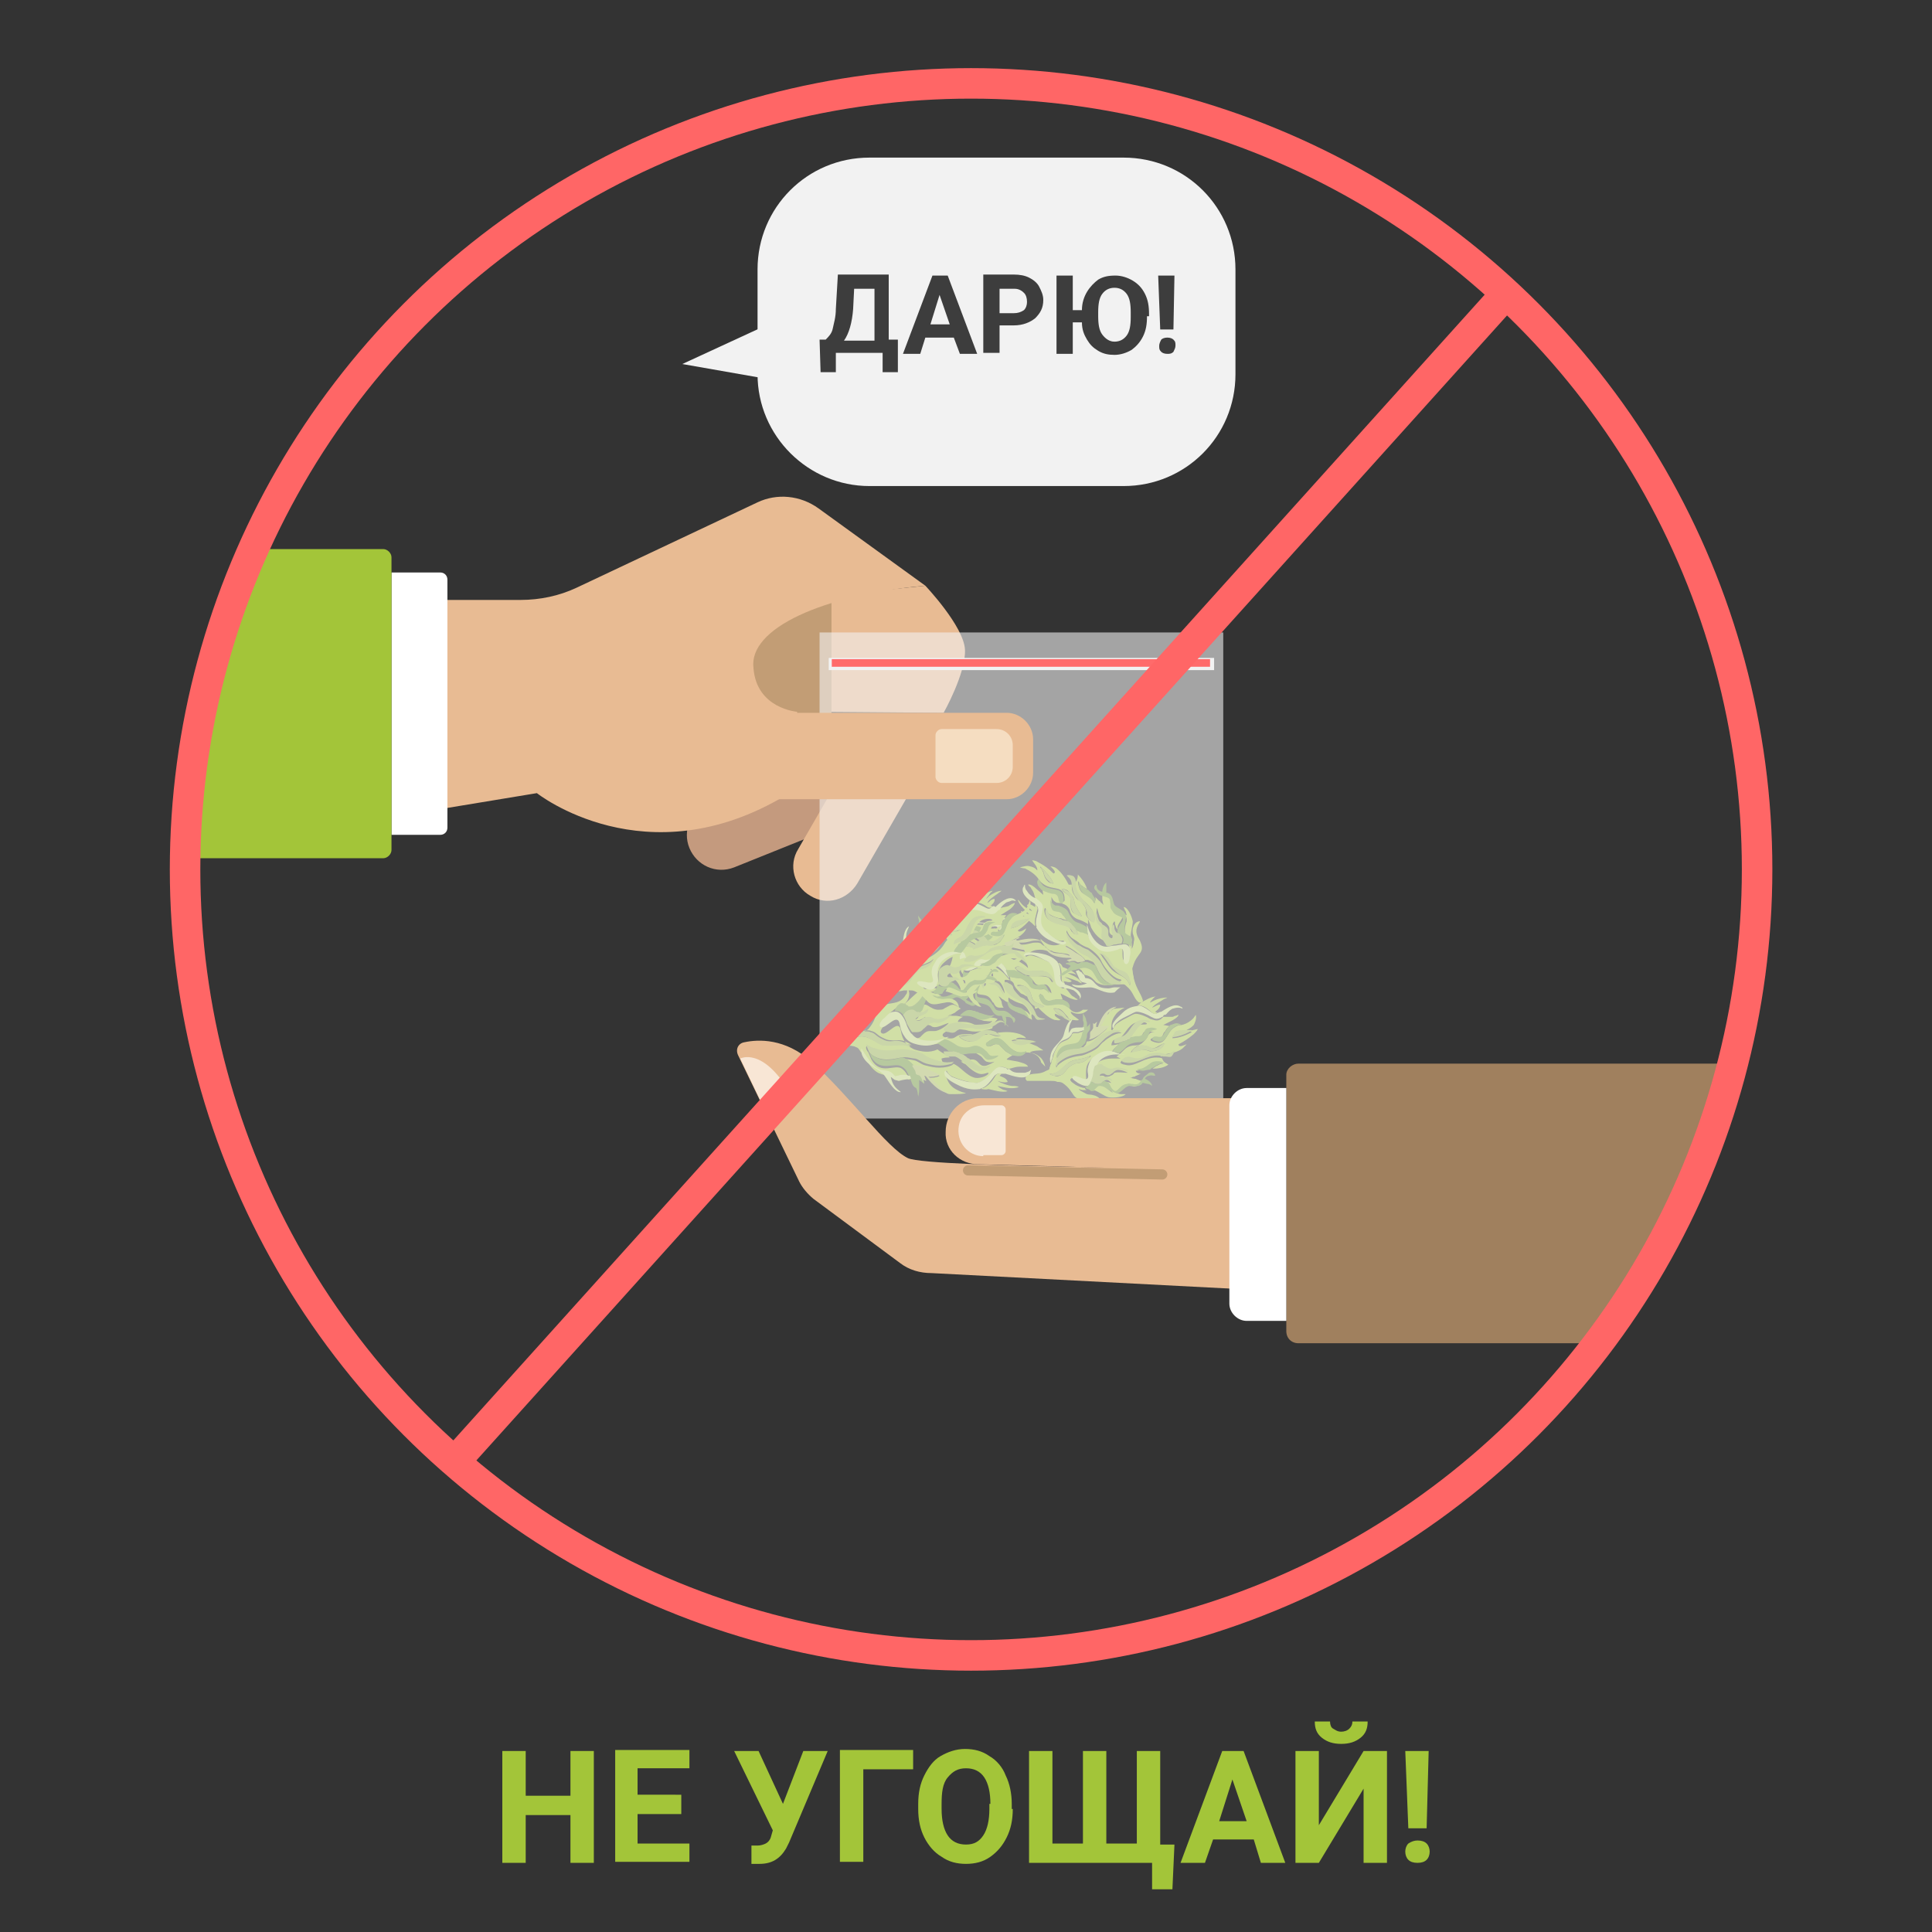 <?xml version="1.0" encoding="utf-8"?>
<!-- Generator: Adobe Illustrator 22.0.1, SVG Export Plug-In . SVG Version: 6.00 Build 0)  -->
<svg version="1.1" id="Слой_1" xmlns="http://www.w3.org/2000/svg" xmlns:xlink="http://www.w3.org/1999/xlink" x="0px" y="0px"
	 viewBox="0 0 190 190" style="enable-background:new 0 0 190 190;" xml:space="preserve">
<rect x="0" y="0" width="190" height="190" fill="#333333" stroke="none"/>
<style type="text/css">
	.st0{fill:#C49A7E;}
	.st1{fill:#C29D75;}
	.st2{fill:#E8BB93;}
	.st3{fill:#94C258;}
	.st4{fill:none;stroke:#4D622F;stroke-linejoin:round;stroke-miterlimit:10;}
	.st5{fill:#4D622F;}
	.st6{fill:none;stroke:#4D622F;stroke-width:0.75;stroke-linejoin:round;stroke-miterlimit:10;}
	.st7{fill:#FFFFFF;}
	.st8{fill:#A0805E;}
	.st9{fill:#F5DDC1;}
	.st10{fill-rule:evenodd;clip-rule:evenodd;fill:#98B23B;}
	.st11{opacity:0.2;fill-rule:evenodd;clip-rule:evenodd;}
	.st12{fill-rule:evenodd;clip-rule:evenodd;fill:none;stroke:#9C744E;stroke-miterlimit:10;}
	.st13{fill-rule:evenodd;clip-rule:evenodd;fill:#8AA930;}
	.st14{fill-rule:evenodd;clip-rule:evenodd;fill:#229E9D;}
	.st15{fill-rule:evenodd;clip-rule:evenodd;fill:none;stroke:#94CFB9;stroke-width:1;stroke-miterlimit:10;}
	.st16{fill-rule:evenodd;clip-rule:evenodd;fill:#FDCB28;}
	.st17{fill-rule:evenodd;clip-rule:evenodd;fill:#A3C539;}
	.st18{fill:#B1D448;}
	.st19{fill:#8AA930;}
	.st20{fill-rule:evenodd;clip-rule:evenodd;fill:#738D28;}
	.st21{fill:#A3C539;}
	.st22{fill:#738D29;}
	.st23{fill:#738D28;}
	.st24{fill:#595959;}
	.st25{fill-rule:evenodd;clip-rule:evenodd;fill:#6C6C6B;}
	.st26{fill:#9B734C;}
	.st27{fill:#EDE9D3;}
	.st28{fill:#D4D0BC;}
	.st29{fill-rule:evenodd;clip-rule:evenodd;fill:#4A4A4A;}
	.st30{fill-rule:evenodd;clip-rule:evenodd;fill:#595959;}
	
		.st31{fill-rule:evenodd;clip-rule:evenodd;fill:#4A4A4A;stroke:#4A4A4A;stroke-width:0.283;stroke-linecap:round;stroke-linejoin:round;stroke-miterlimit:10;}
	
		.st32{fill-rule:evenodd;clip-rule:evenodd;fill:#4A4A4A;stroke:#4A4A4A;stroke-width:0.198;stroke-linecap:round;stroke-linejoin:round;stroke-miterlimit:10;}
	.st33{fill:#FEFEFE;}
	.st34{fill:#B89B80;}
	.st35{fill:#F8FAF4;}
	.st36{fill:#CAD8A2;}
	.st37{fill:#E1D6CB;}
	.st38{fill:#A27E5B;}
	.st39{fill:#A7BE65;}
	.st40{fill:#E0E6D0;}
	.st41{fill:#EDE6DF;}
	.st42{fill:#DCE5C1;}
	.st43{fill:#F1F5E7;}
	.st44{fill:#E7EBDA;}
	.st45{fill:#BBC897;}
	.st46{fill:#B7C591;}
	.st47{fill:#F3F5EC;}
	.st48{fill:#F7F9F2;}
	.st49{fill:#B3C285;}
	.st50{fill:#A3BA5E;}
	.st51{fill:#A9C06A;}
	.st52{fill:#FCFDFB;}
	.st53{fill:#DAE4BF;}
	.st54{fill:#CEDAA9;}
	.st55{fill:#E7EDD5;}
	.st56{fill:#D7E1B8;}
	.st57{fill:#D8E2BB;}
	.st58{fill:#F3F5ED;}
	.st59{fill:#E5EBD1;}
	.st60{fill:#92AE3F;}
	.st61{fill:#DDEAB7;}
	.st62{fill:#ACCA4F;}
	.st63{fill:#F9FAF5;}
	.st64{fill:#A6C741;}
	.st65{fill:#C6DA86;}
	.st66{fill:#FBFCF8;}
	.st67{fill:#93B042;}
	.st68{fill:#F4F6EE;}
	.st69{fill:#C5CFA6;}
	.st70{fill:#91A558;}
	.st71{fill:#DDE3CB;}
	.st72{fill:#E1E6D1;}
	.st73{fill:#F4F0ED;}
	.st74{fill:#A17D59;}
	.st75{fill:#BDA289;}
	.st76{fill:#E5DCD2;}
	.st77{fill:#BBA087;}
	.st78{fill:#FBFAF9;}
	.st79{fill:#DFD2C6;}
	.st80{fill:#F6F9EB;}
	.st81{fill:#F3F7E6;}
	.st82{fill:#DAE7B0;}
	.st83{fill:#E6EFCA;}
	.st84{fill:#C6DB86;}
	.st85{fill:#EBF0DD;}
	.st86{fill:#B0C575;}
	.st87{fill:#EAEFDA;}
	.st88{fill:#F8FAF0;}
	.st89{fill:#D4E3A4;}
	.st90{fill:#D0DCAC;}
	.st91{fill:#BED186;}
	.st92{fill:#D2DEB0;}
	.st93{fill:#F9FAF6;}
	.st94{fill:#D5E3AB;}
	.st95{fill:#BFD677;}
	.st96{fill:#FCFDFA;}
	.st97{fill:#E0EBBE;}
	.st98{fill:#D0E19B;}
	.st99{fill:#9DB753;}
	.st100{fill:#E4EBCF;}
	.st101{fill:#DBE8B3;}
	.st102{fill:#B5C87F;}
	.st103{fill:#ABC16C;}
	.st104{fill:#F6F8EF;}
	.st105{fill:#DFE7C8;}
	.st106{fill:#F7F9F1;}
	.st107{fill:#CCDAA6;}
	.st108{fill:#C7D59C;}
	.st109{fill:#DED1C5;}
	.st110{fill:#C9B4A0;}
	.st111{fill:#D2C0AF;}
	.st112{fill:#F6F2EF;}
	.st113{fill:#BA9E84;}
	.st114{fill:#DCCEC1;}
	.st115{fill:#C5AE99;}
	.st116{fill:#F9F7F5;}
	.st117{fill:#C4AD97;}
	.st118{fill:#F6F3F0;}
	.st119{fill:#9B744E;}
	.st120{fill:#9E7853;}
	.st121{fill:#89A830;}
	.st122{fill:#7B9234;}
	.st123{fill:#A3BE54;}
	.st124{fill:#8DAB36;}
	.st125{fill:#D7E1BA;}
	.st126{fill:#748D2A;}
	.st127{fill:#A0B26F;}
	.st128{fill:#8FA846;}
	.st129{fill:#769029;}
	.st130{fill:#A0B959;}
	.st131{fill:#86A430;}
	.st132{fill:#C0D18C;}
	.st133{fill:#849C3E;}
	.st134{fill:#A1BC53;}
	.st135{fill:#8AA830;}
	.st136{fill:#A2C439;}
	.st137{fill:#A1C338;}
	.st138{fill:#9CBE37;}
	.st139{fill:#A1C339;}
	.st140{fill:#BFD091;}
	.st141{fill:#738C28;}
	.st142{fill:#799132;}
	.st143{fill:#80983E;}
	.st144{fill:#E4E0D3;}
	.st145{fill:#A37F5C;}
	.st146{fill:#ADC466;}
	.st147{fill:#A8C745;}
	.st148{fill:#ABCA4C;}
	.st149{fill:#8DAB37;}
	.st150{fill:#9BB942;}
	.st151{fill:#9CB74E;}
	.st152{fill:#9FC138;}
	.st153{fill:#A7C745;}
	.st154{fill:#98B935;}
	.st155{fill:#A0C238;}
	.st156{fill:#ACC26E;}
	.st157{fill:#E0E9C5;}
	.st158{fill:#94B044;}
	.st159{fill:#A37F5D;}
	.st160{fill:#AC8A6C;}
	.st161{fill:#A1BD3B;}
	.st162{fill:#91913D;}
	.st163{fill:#988347;}
	.st164{fill:#9B784D;}
	.st165{fill:#9D8749;}
	.st166{fill:#9F9F43;}
	.st167{fill:#A1BC3B;}
	.st168{fill:#C6AF99;}
	.st169{fill:#A07A56;}
	.st170{fill:#968D42;}
	.st171{fill:#9FAC6B;}
	.st172{fill:#997A4A;}
	.st173{fill:#958843;}
	.st174{fill:#9B7A50;}
	.st175{fill:#7D992B;}
	.st176{fill:#8EAE32;}
	.st177{fill:#9CBD37;}
	.st178{fill:#96B735;}
	.st179{fill:#8FAF32;}
	.st180{fill:#8BAA31;}
	.st181{fill:#88A72F;}
	.st182{fill:#8AA149;}
	.st183{fill:#748D28;}
	.st184{fill:#7A942A;}
	.st185{fill:#98B936;}
	.st186{fill:#78922A;}
	.st187{fill:#7E9A2C;}
	.st188{fill:#9ABC36;}
	.st189{fill:#8DAC31;}
	.st190{fill:#92B133;}
	.st191{fill:#819E2D;}
	.st192{fill:#9CBC37;}
	.st193{fill:#8AA738;}
	.st194{fill:#84A22E;}
	.st195{fill:#8AA532;}
	.st196{fill:#809C2F;}
	.st197{fill:#A7C93E;}
	.st198{fill:#A5C73C;}
	.st199{fill:#9DBE37;}
	.st200{fill:#91B133;}
	.st201{fill:#A7CA3F;}
	.st202{fill:#A6C93E;}
	.st203{fill:#A5C73B;}
	.st204{fill:#8DAB31;}
	.st205{fill:#96B634;}
	.st206{fill:#9EBF37;}
	.st207{fill:#A1C238;}
	.st208{fill:#9BBC36;}
	.st209{fill:#9ABB36;}
	.st210{fill:#98B835;}
	.st211{fill:#93B334;}
	.st212{fill:#99B936;}
	.st213{fill:#79932A;}
	.st214{fill:#9FC038;}
	.st215{fill:#96B635;}
	.st216{fill:#97B835;}
	.st217{fill:#94B434;}
	.st218{fill:#8CAB31;}
	.st219{fill:#91B233;}
	.st220{fill:#ABCD42;}
	.st221{fill:#AACD42;}
	.st222{fill:#90B032;}
	.st223{fill:#A4C63B;}
	.st224{fill:#9BBD37;}
	.st225{fill:#8BA931;}
	.st226{fill:#8DAD32;}
	.st227{fill:#85A32F;}
	.st228{fill:#829E2E;}
	.st229{fill:#93B333;}
	.st230{fill:#A3C63B;}
	.st231{fill:#A8CB40;}
	.st232{fill:#A0C138;}
	.st233{fill:#9EBF38;}
	.st234{fill:#8EAD32;}
	.st235{fill:#94B534;}
	.st236{fill:#7F963A;}
	.st237{fill:#91AE3F;}
	.st238{fill:#BCC889;}
	.st239{fill:#84A12E;}
	.st240{fill:#7D982C;}
	.st241{fill-rule:evenodd;clip-rule:evenodd;fill:#FFFFFF;}
	.st242{fill-rule:evenodd;clip-rule:evenodd;fill:#9C744E;}
	.st243{fill:#6C6C6B;}
	.st244{fill:#3D3D3D;}
	.st245{fill:#B3B1AF;}
	.st246{fill:#F2F2F2;}
	.st247{fill:#5A5A5A;}
	.st248{fill:#C9C9C9;}
	.st249{opacity:0.29;fill:#232323;}
	.st250{fill-rule:evenodd;clip-rule:evenodd;fill:#846144;}
	.st251{fill:#FF5F5F;}
	.st252{fill:#D3AB89;}
	.st253{fill:#E6E6E6;}
	.st254{fill:#D6D6D6;}
	.st255{fill:#B3B3B3;}
	.st256{fill:#B5A599;}
	.st257{fill:#F3F3F3;}
	.st258{fill:#9C744E;}
	.st259{opacity:0.53;fill:#3A3A3A;}
	.st260{fill:none;stroke:#0071BC;stroke-width:0.75;stroke-miterlimit:10;}
	.st261{fill:#E8A931;}
	.st262{fill:#EECB31;}
	.st263{fill:#E0B290;}
	.st264{fill:#2C3327;}
	.st265{opacity:0.2;}
	.st266{fill:none;stroke:#D3715B;stroke-linecap:round;stroke-linejoin:round;stroke-miterlimit:10;}
	.st267{opacity:0.53;fill:none;stroke:#3A3A3A;stroke-miterlimit:10;}
	.st268{fill:#7C7C7C;}
	.st269{fill:#363D48;}
	.st270{fill:#F7F7F0;}
	.st271{fill:#D97263;}
	.st272{fill:#515254;}
	.st273{fill:#CEE6EA;}
	.st274{fill:#B9D2D5;}
	.st275{fill:#1F3234;}
	.st276{fill:#9B524B;}
	.st277{fill:#5E8AA4;}
	.st278{fill:#7A7A7A;}
	.st279{fill:#EDEBED;}
	.st280{fill:#3D414A;}
	.st281{fill:none;}
	.st282{opacity:0.46;fill:#FEFAFC;}
	.st283{fill:#2B1E44;}
	.st284{fill:#3C3C3C;}
	.st285{fill:#333333;}
	.st286{fill:#232323;}
	.st287{fill:#6E6E6E;}
	.st288{fill:#4D4D4D;}
	.st289{fill:#7C4697;}
	.st290{fill:#AACC03;}
	.st291{fill:#BAD633;}
	.st292{fill:#F1F6D7;}
	.st293{fill:#D2E479;}
	.st294{fill:#FEFBDA;}
	.st295{fill:#191915;}
	.st296{fill:#583D65;}
	.st297{fill:#1E1423;}
	.st298{fill:#32322B;}
	.st299{fill:#31302A;}
	.st300{fill:#1B1B18;}
	.st301{fill:#485019;}
	.st302{fill:#141411;}
	.st303{fill:#3C2A45;}
	.st304{fill:#B5B39B;}
	.st305{fill:#999783;}
	.st306{fill:#BBB8A0;}
	.st307{fill:#DDDABE;}
	.st308{fill:#FDFAD9;}
	.st309{fill:#C5C3AA;}
	.st310{fill:#626154;}
	.st311{fill:#5E5D50;}
	.st312{fill:#6A695B;}
	.st313{fill:#91907D;}
	.st314{fill:#B5B39C;}
	.st315{fill:#6E6D5F;}
	.st316{fill:#BBB9A1;}
	.st317{fill:#34332D;}
	.st318{fill:#DAD7BB;}
	.st319{fill:#E4DFD7;}
	.st320{fill:#F4F4F4;}
	.st321{fill:#CCCCCC;}
	.st322{opacity:0.53;fill:#CCCCCC;}
	.st323{opacity:0.47;fill:#E6E6E6;}
	.st324{fill:#A7BF58;}
	.st325{fill:#5DA9D9;}
	.st326{fill:#C8C1B7;}
	.st327{fill:#F9F9F9;}
	.st328{fill:#C0D170;}
	.st329{fill:#7FC1EE;}
	.st330{fill:#F9F8F7;}
	.st331{fill:none;stroke:#FF5F5F;stroke-width:2;stroke-linecap:round;stroke-linejoin:round;stroke-miterlimit:10;}
	.st332{fill-rule:evenodd;clip-rule:evenodd;fill:#248F8B;}
	.st333{fill:#5E4279;}
	.st334{fill:#BD6C1B;}
	.st335{fill:#A15B1A;}
	.st336{fill:#5A4569;}
	.st337{fill:#433251;}
	.st338{fill-rule:evenodd;clip-rule:evenodd;fill:#207F7C;}
	.st339{fill-rule:evenodd;clip-rule:evenodd;fill:#7DCBE4;stroke:#486640;stroke-width:0.5;stroke-miterlimit:22.926;}
	.st340{fill:#725339;}
	.st341{fill:none;stroke:#A23134;stroke-miterlimit:10;}
	.st342{fill:#A37957;}
	.st343{fill:none;stroke:#6C6C6B;stroke-miterlimit:10;}
	.st344{fill:#7D932B;}
	.st345{fill:#CEA289;}
	.st346{fill:#E08381;}
	.st347{fill:#EFE4E7;}
	.st348{fill:#9BB239;}
	.st349{fill:#D18931;}
	.st350{fill:#E29C53;}
	.st351{fill-rule:evenodd;clip-rule:evenodd;fill:#9C4F5F;}
	.st352{fill-rule:evenodd;clip-rule:evenodd;fill:#C0D170;}
	.st353{fill:#C6C6C6;}
	.st354{fill:#AFAFAE;}
	.st355{fill:#939393;}
	.st356{fill:none;stroke:#CCCCCC;stroke-width:2;stroke-miterlimit:10;}
	.st357{fill:#3E3C3B;}
	.st358{fill:#AFAFAF;}
	.st359{fill:#565656;}
	.st360{fill-rule:evenodd;clip-rule:evenodd;}
	.st361{fill-rule:evenodd;clip-rule:evenodd;fill:#F9DF32;}
	.st362{opacity:0.11;fill-rule:evenodd;clip-rule:evenodd;stroke:#7DBD77;stroke-width:0.216;stroke-miterlimit:22.926;}
	.st363{opacity:0.1;fill:#1D1D1B;}
	.st364{fill:#E94E1B;}
	.st365{fill:#DAD1D1;}
	.st366{fill:#7F7F7F;}
	.st367{fill:#403430;}
	.st368{opacity:0.75;}
	.st369{opacity:0.1;fill:#4D4D4D;}
	.st370{opacity:0.5;fill:#FFFFFF;}
	.st371{fill:#1D1715;}
	.st372{fill-rule:evenodd;clip-rule:evenodd;fill:#C4A383;}
	.st373{fill-rule:evenodd;clip-rule:evenodd;fill:#A0805E;}
	.st374{fill-rule:evenodd;clip-rule:evenodd;fill:#FDDAA6;stroke:#FDDAA6;stroke-width:0.227;stroke-miterlimit:10;}
	.st375{fill:#FFFFFF;stroke:#B3B3B3;stroke-width:2;}
	.st376{fill:#9C744A;}
	.st377{fill:none;stroke:#CCCCCC;stroke-width:2;stroke-linecap:round;stroke-linejoin:round;}
	.st378{fill:none;stroke:#E86F6B;stroke-width:2;}
	.st379{fill:#F49DA6;}
	.st380{fill:#EDB892;}
	.st381{fill:none;stroke:#D68A65;stroke-width:1.441;stroke-linecap:round;stroke-linejoin:round;stroke-miterlimit:10;}
	.st382{fill:#EB682C;}
	.st383{fill:#F78B9A;}
	.st384{fill:#E5E5E5;}
	.st385{fill:none;stroke:#E07988;stroke-width:2.431;stroke-linecap:round;stroke-linejoin:round;stroke-miterlimit:10;}
	.st386{fill:#171717;}
	.st387{fill:#D68A65;}
	.st388{clip-path:url(#XMLID_4_);fill:#FFFFFF;}
	.st389{clip-path:url(#XMLID_4_);fill:#E275C2;}
	.st390{fill:#A8527E;}
	.st391{fill:none;stroke:#8C3B68;stroke-width:2.208;stroke-linecap:round;stroke-linejoin:round;stroke-miterlimit:10;}
	.st392{fill:#913969;}
	.st393{fill:none;stroke:#D68A65;stroke-width:1.444;stroke-linecap:round;stroke-linejoin:round;stroke-miterlimit:10;}
	.st394{opacity:0.26;fill:#FFFFFF;}
	.st395{fill:none;stroke:#FFFFFF;stroke-width:1.374;stroke-linecap:round;stroke-linejoin:round;stroke-miterlimit:10;}
	.st396{clip-path:url(#SVGID_2_);}
	.st397{fill-rule:evenodd;clip-rule:evenodd;fill:#E8BB93;}
	.st398{fill-rule:evenodd;clip-rule:evenodd;fill:#91AE3F;}
	.st399{fill-rule:evenodd;clip-rule:evenodd;fill:#BFD575;}
	.st400{fill-rule:evenodd;clip-rule:evenodd;fill:#638D28;}
	.st401{fill-rule:evenodd;clip-rule:evenodd;fill:#A5B650;}
	.st402{opacity:0.59;fill-rule:evenodd;clip-rule:evenodd;fill:#F2F2F2;}
	.st403{fill-rule:evenodd;clip-rule:evenodd;fill:#F2F2F2;}
	.st404{fill-rule:evenodd;clip-rule:evenodd;fill:none;stroke:#FF6B6B;stroke-width:0.75;stroke-miterlimit:10;}
	.st405{fill:#F8E6D5;}
	.st406{fill:none;stroke:#C29D75;stroke-linecap:round;stroke-linejoin:round;stroke-miterlimit:10;}
	.st407{fill-rule:evenodd;clip-rule:evenodd;fill:none;stroke:#FF6666;stroke-width:3;stroke-miterlimit:10;}
	.st408{fill:none;stroke:#FF6666;stroke-width:3;stroke-miterlimit:10;}
	.st409{clip-path:url(#SVGID_4_);}
	.st410{clip-path:url(#SVGID_6_);fill:#A3C539;}
	.st411{clip-path:url(#SVGID_6_);}
	.st412{clip-path:url(#SVGID_6_);fill:#9C744E;}
	.st413{clip-path:url(#SVGID_6_);fill:#C49A7E;}
	.st414{clip-path:url(#SVGID_6_);fill:#E8BB93;}
	.st415{fill:none;stroke:#C49A7E;stroke-width:1.441;stroke-linecap:round;stroke-linejoin:round;stroke-miterlimit:10;}
	.st416{clip-path:url(#XMLID_5_);fill:#FFFFFF;}
	.st417{clip-path:url(#XMLID_5_);fill:#E275C2;}
	.st418{fill:none;stroke:#84684E;stroke-width:2;stroke-linecap:round;stroke-linejoin:round;stroke-miterlimit:10;}
	.st419{fill:#B79270;}
	.st420{fill:#758929;}
	.st421{fill:#F4C19F;}
</style>
<g>
	<g>
		<defs>
			<circle id="SVGID_1_" cx="94.5" cy="85.5" r="77.3"/>
		</defs>
		<clipPath id="SVGID_2_">
			<use xlink:href="#SVGID_1_"  style="overflow:visible;"/>
		</clipPath>
		<g class="st396">
			<g>
				<path class="st397" d="M91,57.6c0,0,3.8,4,3.9,6.3c0.1,2.3-2.1,6.2-2.1,6.2L79.8,70l0.7-11.3L91,57.6z"/>
				<path class="st0" d="M67.8,83.4L67.8,83.4c-0.7-1.7,0.1-3.7,1.9-4.4l11.2-4.5l2.5,6.3l-11.2,4.5C70.4,86,68.5,85.1,67.8,83.4z"
					/>
				
					<rect x="70.7" y="60.8" transform="matrix(-1.836970e-16 1 -1 -1.836970e-16 142.571 -11.886)" class="st1" width="13" height="9.1"/>
				<path class="st2" d="M79.7,88.1L79.7,88.1c-1.6-0.9-2.2-3-1.2-4.6l6-10.4l5.8,3.4l-6,10.4C83.3,88.5,81.3,89.1,79.7,88.1z"/>
				<path class="st2" d="M91,57.6L80.5,50c-1.8-1.3-4.1-1.5-6-0.6l-17.8,8.4c-1.7,0.8-3.6,1.2-5.5,1.2h-9l-0.9,20.9l11.5-1.9
					c0,0,10.7,8.5,24.5,0.2l1.1-8.2c0,0-4-0.3-4.3-4.3C73.6,61.8,80.9,58.5,91,57.6z"/>
				<path class="st7" d="M38.5,82.3V56.3h4.8c0.4,0,0.7,0.3,0.7,0.7v24.4c0,0.4-0.3,0.7-0.7,0.7H38.5z"/>
				<path class="st21" d="M-16.5,84.4V54h54.2c0.4,0,0.8,0.4,0.8,0.8v28.8c0,0.4-0.4,0.8-0.8,0.8H-16.5z"/>
				<g>
					<g>
						<path class="st17" d="M84.2,102c1.1-0.3,1.6,0.4,2.6,0.7c0.6,0.2,1.4,0,2.2,0c0.3,0,0.4,0,0.7,0.1c0,0-0.2-0.1-0.3-0.2
							c-0.9-0.5-1.2-0.2-1.8-0.3c-0.3,0-0.5-0.1-0.7-0.2c-0.7-0.3-0.7-0.6-1.2-0.7c-0.2-0.1-0.5-0.1-0.8,0
							C84.6,101.7,84.3,101.9,84.2,102L84.2,102z M95.4,101.8c-0.5,0-0.8,0-1.1,0.1c0.1,0.2,0.6,0.5,0.9,0.5
							c0.4,0.1,0.8-0.1,1.1-0.3s0.5-0.5,1-0.4c0.3,0.1,0.7,0.3,1.1,0.2c-0.1-0.2-0.5-0.5-0.8-0.5c-0.3-0.1-0.7-0.1-1.1,0
							C96.1,101.6,96.1,101.7,95.4,101.8L95.4,101.8z M101.9,102.4c-0.7-0.1-1.7-0.3-2.4-0.1c0,0.1,0.3,0.3,0.5,0.3
							c0.5,0.2,0.9,0,1.4-0.1c0.2-0.1,0.5-0.1,0.7-0.1C102,102.4,101.9,102.4,101.9,102.4L101.9,102.4z M100.9,103.5
							c0-0.1,0,0,0-0.1c-0.5,0.2-0.7,0.2-1,0c-1.2-0.5-1.4-2-2.8-0.9c-0.2,0.1-0.1,0.3,0,0.4c0.4,0.1,0.6-0.3,1-0.2
							c0.2,0,0.2,0.1,0.4,0.3c0.1,0.1,0.2,0.2,0.3,0.3c0.2,0.2,0.3,0.2,0.6,0.4c0,0,0.1,0,0.2,0.1c-0.1,0-0.6,0.3-0.6,0.4l1.1,0.2
							c0.3,0.1,0.9,0.2,1,0.5c-0.1,0-0.3,0-0.4,0c-0.1,0-0.3,0-0.4,0c-0.4,0-0.6,0.1-1,0.2c-0.1,0-0.1,0-0.2,0c0,0-0.1,0-0.2-0.1
							c-0.6-0.2-0.8,0-1.2,0.4c-0.3,0.3-0.9,0.9-1.5,1.1c-0.3,0-0.7,0-0.9-0.1c-0.5-0.1-1.1-0.3-1.6-0.5c-0.4-0.2-0.5-0.4-0.6-0.6
							c-0.2,0.1-0.1,0.2-0.1,0.4c0.2,0.7,0.4,1,0.8,1.3c0.3,0.2,0.7,0.4,1.2,0.5c-0.3,0.1-0.9,0.1-1.2,0.1c-0.1,0-0.1,0-0.2,0
							c0,0-0.1,0-0.2,0c-0.2,0-0.3-0.1-0.5-0.2c-0.1-0.1,0,0-0.2-0.1c-0.4-0.3-0.6-0.6-1.1-1.1l-0.3-0.2c0.2,0,0.8,0,1.1-0.2
							c-0.1-0.1-1.1-0.6-1.3-0.6c-0.2-0.1-1.2-0.4-1.4-0.3c0,0-0.2-0.2-0.2-0.2c-0.3-0.3-0.5-0.3-0.8-0.5l-0.1,0
							c0.4-0.1,1,0,1.4,0.1c0.5,0.2,0.6,0.4,1.1,0.5c0.4,0.1,0.8,0.2,1.3,0.2c0.4,0,1.2-0.1,1.4-0.4c-0.5,0.1-0.8,0.1-1.2,0
							c-0.4-0.1-0.7-0.2-1-0.3c-0.3-0.1-0.6-0.3-0.9-0.5c-0.5-0.3-1.6-0.5-2.2-0.4c-0.8,0.1-1.6,0.1-2.4-0.1
							c-0.4-0.1-0.4-0.1-0.7-0.3c-0.1,0-0.1-0.1-0.2-0.1c-0.1,0.2,0.1,0.5,0.2,0.6l0.3,0.7c0.9,1.6,2.3,0.4,3,0.9
							c0.4,0.3,0.5,0.6,0.8,1.1c-0.1,0-0.2-0.1-0.4-0.1c-0.1,0-0.2,0-0.4,0c-0.2,0-0.2,0-0.5,0.1c-0.1,0-0.2,0-0.3-0.1
							c-0.5-0.5-0.9-0.3-1.3-0.5c-0.4-0.1-0.8-0.5-1.1-0.9c-0.1-0.2-0.3-0.4-0.4-0.6c-0.1-0.1-0.1-0.2-0.2-0.3
							c0-0.1-0.1-0.3-0.2-0.3c-0.1-0.1-0.2-0.3-0.3-0.4c-0.1-0.1-0.2-0.1-0.4-0.2c-0.9-0.2-1.3,0.1-2.1,0.1c-0.2,0-0.3,0-0.4-0.1
							c-0.1-0.2,0-0.4,0-0.5c0.4-0.1,1-0.2,1.4-0.3c0.5-0.1,0.9-0.2,1.4-0.4c0.2-0.1,0.4-0.2,0.6-0.2c0.2-0.1,0.4-0.2,0.5-0.3
							c1.2-1.4,0.4-2.2,2.1-2.5c0.7-0.1,1.2-0.2,1.6-0.9c0,0,0.1-0.1,0.1-0.2c0-0.1,0-0.2,0.1-0.3c0.3,0.5,0,1.3-0.6,1.6
							c-0.4,0.2-0.6,0.2-0.9,0.5c-0.2,0.1-0.5,0.5-0.6,0.7c0.1-0.1,0.3-0.2,0.4-0.2c0.2-0.1,0.3-0.1,0.6-0.2l-0.1,0.1
							c0,0.1-0.1,0.2-0.1,0.3c-0.4,0.1-0.7,0.4-0.9,0.6c-0.1,0.1-0.7,0.7-0.4,0.9c0.5,0.4,1.7-1.6,1.9-0.2c0.1,0.5,0.2,0.8,0.5,1.2
							c0.2,0.3,0.6,0.5,0.8,0.6c0.6,0.2,1.5,0.4,2.3,0c0.1,0.1,0.4,0.3,0.6,0.4c0.1,0.1,0.2,0.1,0.3,0.2c0.1,0,0.2,0.1,0.3,0.2
							c-0.3,0-0.5,0-0.8,0.1c0,0.3,0.2,0.5,0.4,0.5c0.2,0,0.5,0,0.7,0c0.7,0.2,1.3,1.2,2.2,1.4c0.6,0.1,1.4-0.3,1.3-0.5
							c-0.2,0-0.5,0.2-0.9,0.1c-0.4-0.1-0.9-0.5-1.2-0.8c-0.1-0.1-0.2-0.2-0.3-0.2l-0.3-0.2c0.7-0.1,0.5-0.1,1-0.2
							c0.8-0.1,0.7,0.8,1.5,0.6c0.3-0.1,0.7-0.3,0.8-0.4c-0.3,0.1-0.5,0.1-0.8,0c-0.2-0.1-0.3-0.3-0.5-0.5c-0.3-0.2-0.8-0.6-1.3-0.4
							c-0.5,0.2-1.1,0.1-1.5-0.1c-0.3-0.2-0.9-0.5-1.2-0.6c0,0,0.4-0.3,0.5-0.4c0,0-0.9,0.3-1.1,0.3c-0.8,0.1-2,0.1-2.5-0.6
							c0-0.1,0,0,0,0c0.3,0,0.8,0.1,1.1-0.1c0.2-0.2,0.5-0.6,0.9-0.6c0.2,0,0.3,0,0.5,0c0.5,0,1.3-0.6,1.4-0.8
							c-0.4,0.1-1.1,0.5-1.5,0.4c-0.2,0-0.2-0.2-0.6-0.2c-0.2,0-0.5,0-0.7,0.1c-0.1,0.1-0.1,0.2-0.2,0.2c-0.3,0.1-0.9-0.1-0.3-0.3
							c0.2-0.1,0.4-0.1,0.7-0.3c0.1-0.1,0.3-0.3,0.3-0.5c-0.2,0.1-0.3,0.2-0.5,0.3c-0.1,0-0.4,0.1-0.5,0c0.3-0.2,0.3-0.2,0.4-0.5
							c0.1-0.2,0.1-0.4,0.2-0.6c0.4-1,0.8,0.2,1.8,0.1c0.4,0,0.4-0.1,0.6-0.2c0.1,0,0.1-0.1,0.2-0.1c0.5-0.3,0.6-0.2,1,0l0.3,0.2
							c-0.1,0-0.5,0.3-0.6,0.4c-0.2,0.1-0.4,0.2-0.7,0.3c0.1,0,0.3,0,0.4,0c0.1,0,0.2,0,0.4,0c0.2,0,0.5,0.1,0.7,0.1
							c-0.2,0.1-0.5,0.3-0.5,0.5c0.1,0,0.3,0,0.5,0c0.5,0,0.8,0.1,1.2,0.3c0.6,0.3,1.5-0.1,1.7-0.4c-0.3,0.1-0.5,0-0.8,0
							c-0.1,0-0.6-0.2-0.7-0.2c0.7-0.2,1.5-0.2,2,0c0,0.1-0.5,0.4-0.5,0.9c-0.1,0.1-0.5,0.2-0.7,0.2c-0.6,0.2-1.3,0.2-1.9,0
							c-0.6-0.1-1.3-0.2-1.9,0.1c-0.1,0.1-0.4,0.2-0.4,0.4c0,0.2,0.3,0.2,0.5,0.3c0.6,0.1,0.7-0.1,0.9-0.2c0.3-0.2,0.7-0.2,1.1-0.2
							c0.3,0,0.4,0,0.6,0.1c0.2,0,0.4,0.1,0.6,0c0.6,0,0.9-0.1,1.3-0.4l0,0l0.1,0.2c0.8-0.1,1.6-0.2,2.5,0.1
							c0.2,0.1,0.5,0.2,0.6,0.4c-0.2,0-1-0.2-1,0.2c0.8,0.1,1.4,0.3,2.1,0.6c0.1,0.1,0.5,0.3,0.6,0.4c-0.3,0-1.1,0-1.3,0.2
							c0.1,0.1,0.4,0,0.9,0.4c0.3,0.2,0.5,0.6,0.6,1c0,0-0.3-0.3-0.4-0.4C102.2,103.7,101.5,103.5,100.9,103.5L100.9,103.5z"/>
						<path class="st398" d="M88.7,104c-0.4,0-1.6,0.5-2.7-0.1c-0.2-0.1-0.5-0.3-0.6-0.6c-0.1-0.2-0.2-0.5-0.2-0.6
							c0.1,0,0.1,0.1,0.2,0.1c0.3,0.2,0.3,0.2,0.7,0.3c0.8,0.3,1.5,0.2,2.4,0.1c0.6-0.1,1.7,0.2,2.2,0.4c0.3,0.2,0.6,0.4,0.9,0.5
							c0.3,0.1,0.6,0.2,1,0.3c0.4,0.1,0.7,0.1,1.2,0c-0.2,0.3-1,0.4-1.4,0.4c-0.5,0-0.9-0.1-1.3-0.2c-0.6-0.2-0.7-0.4-1.1-0.5
							C89.7,104.1,89.1,103.9,88.7,104L88.7,104z"/>
						<path class="st399" d="M92.8,102.2c-0.2,0.1-0.4,0.3-0.7,0.4c-0.8,0.4-1.7,0.2-2.3,0c-0.3-0.1-0.6-0.3-0.8-0.6
							c-0.3-0.4-0.4-0.7-0.5-1.2c-0.2-1.4-1.4,0.5-1.9,0.2c-0.3-0.2,0.2-0.8,0.4-0.9c0.2-0.2,0.5-0.6,0.9-0.6
							c0.4-0.1,0.7,0.2,0.9,0.5c0.2,0.3,0.3,0.6,0.4,0.9c0.1,0.2,0.3,0.7,0.5,0.8c0.5,0.7,1.7,0.7,2.5,0.6c0.1,0,1.1-0.3,1.1-0.3
							C93.2,101.9,92.8,102.1,92.8,102.2L92.8,102.2z"/>
						<path class="st400" d="M94.9,98.5l-0.3-0.2c-0.4-0.3-0.6-0.3-1,0c0,0-0.1,0-0.2,0.1c-0.2,0.1-0.2,0.2-0.6,0.2
							c-0.9,0.1-1.4-1.1-1.8-0.1c-0.1,0.2-0.1,0.4-0.2,0.6c-0.1,0.3-0.1,0.3-0.4,0.5c-0.2,0-0.3-0.3-0.8-0.2
							c-0.5,0.1-0.6,0.5-0.7,0.5c-0.2-0.3-0.5-0.5-0.9-0.5c0-0.1,0.1-0.2,0.1-0.3l0.1-0.1c0-0.1,0.2-0.2,0.3-0.3
							c0.2-0.1,0.3,0,0.5,0c0.1,0.1,0.2,0.1,0.3,0.2c0.1,0.1,0.2,0.1,0.3,0.1c0.4-0.1,0.8-0.7,1.1-1c0.1-0.2,0.3-0.4,0.7-0.4
							c0.4-0.1,1,0.5,1.5,0.4c0.5,0,1-0.6,1.6-0.1c0,0,0.1,0.1,0.2,0.1c0.1,0,0.4-0.2,0.5-0.3c0.1-0.1,0.3-0.3,0.4-0.4
							c0,0.3-0.3,0.8-0.6,1c0.1,0.1,0.4,0.2,0.5,0.3c0.3,0,0.4-0.2,0.6-0.2c0,0.3-0.2,0.6-0.6,0.5C95.4,98.8,94.9,98.7,94.9,98.5
							L94.9,98.5z"/>
						<path class="st400" d="M89.6,106.3l-0.1-0.3c-0.3-0.5-0.3-0.8-0.8-1.1c-0.7-0.5-2.1,0.6-3-0.9l-0.3-0.7
							c0.1,0.3,0.4,0.5,0.6,0.6c1.1,0.7,2.4,0.1,2.7,0.1l0.1,0c0.3,0.1,0.5,0.2,0.8,0.5c0,0,0.2,0.2,0.2,0.2
							c0.1,0.2,0.2,0.3,0.3,0.5c0.1,0.3,0,0.3,0.2,0.4c0.2,0.1,0.2,0,0.4,0.3c0.1,0.2,0.1,0.3,0.2,0.5c0,0.1,0,0.1,0,0.2
							c-0.1-0.1-0.4-0.3-0.5-0.4v0.1c0,0,0,0.1,0,0.1c0,0.1,0,0.1,0,0.2c0,0.1,0,0.3,0,0.5c0,0.4-0.1,0.7-0.1,0.8l0-0.1
							c-0.1-0.3,0-0.4-0.2-0.8C89.8,106.9,89.7,106.6,89.6,106.3L89.6,106.3z"/>
						<path class="st399" d="M98.4,105.6c-0.1-0.1-0.4,0-0.6,0.2c-0.3,0.4-0.7,1-1.2,1.2c-0.1,0-0.1,0-0.2,0.1c-0.2,0-0.9,0.2-2-0.3
							c-0.4-0.2-1.3-0.6-1.5-1.1l0,0c0-0.2-0.1-0.3,0.1-0.4c0.1,0.1,0.2,0.3,0.6,0.6c0.5,0.2,1.1,0.4,1.6,0.5c0.2,0,0.6,0.1,0.9,0.1
							c0.5-0.1,1.2-0.7,1.5-1.1c0.4-0.4,0.6-0.6,1.2-0.4c0.1,0,0.1,0,0.2,0.1c0.1,0.1,0.1,0.1,0.2,0c0,0,0,0,0,0c0,0,0,0,0,0v0l0,0
							c0.2,0.1,0.3,0.4,1,0.4c0.2,0,0.4,0,0.6,0c0.3-0.1,0.4-0.1,0.6-0.3c0,0.1-0.1,0.3-0.1,0.4c-0.5,0.7-1.7,0.2-2.4,0
							C98.8,105.6,98.5,105.6,98.4,105.6L98.4,105.6z"/>
						<path class="st398" d="M89.7,101.5c-0.1-0.1-0.4-0.6-0.5-0.8c-0.1-0.3-0.2-0.6-0.4-0.9c0.1,0,0.2-0.4,0.7-0.5
							c0.5-0.1,0.6,0.3,0.8,0.2c0.1,0.1,0.4,0,0.5,0c0.2-0.1,0.3-0.2,0.5-0.3c0,0.2-0.1,0.4-0.3,0.5c-0.2,0.1-0.4,0.2-0.7,0.3
							c-0.6,0.3,0,0.5,0.3,0.3c0.1-0.1,0.1-0.1,0.2-0.2c0.2-0.1,0.5-0.1,0.7-0.1c0.3,0.1,0.4,0.2,0.6,0.2c0.4,0.1,1-0.2,1.5-0.4
							c-0.1,0.2-0.9,0.8-1.4,0.8c-0.2,0-0.3-0.1-0.5,0c-0.4,0-0.6,0.4-0.9,0.6C90.5,101.6,90.1,101.5,89.7,101.5
							C89.7,101.5,89.7,101.5,89.7,101.5L89.7,101.5z"/>
						<path class="st400" d="M94.7,103.7c-0.1,0-0.2-0.1-0.3-0.1c-0.1,0-0.2-0.1-0.3-0.1c-0.2-0.1-0.4-0.1-0.7-0.1
							c-0.1,0-0.2-0.1-0.3-0.2c-0.1-0.1-0.2-0.1-0.3-0.2c-0.1-0.1-0.5-0.3-0.6-0.4c0.2-0.1,0.5-0.3,0.7-0.4c0.3,0,0.9,0.4,1.2,0.6
							c0.3,0.2,1,0.3,1.5,0.1c0.5-0.2,1,0.1,1.3,0.4c0.2,0.1,0.3,0.4,0.5,0.5c0.2,0.1,0.5,0,0.8,0c-0.1,0.2-0.6,0.4-0.8,0.4
							c-0.7,0.2-0.6-0.8-1.5-0.6C95.2,103.6,95.4,103.6,94.7,103.7L94.7,103.7z"/>
						<path class="st398" d="M97.9,100.8L97.9,100.8c-0.5,0.3-0.8,0.4-1.4,0.4c-0.2,0-0.4,0-0.6,0c-0.2-0.1-0.3-0.1-0.6-0.1
							c-0.3,0-0.7,0-1.1,0.2c-0.2,0.1-0.3,0.4-0.9,0.2c-0.2,0-0.5-0.1-0.5-0.3c0-0.1,0.3-0.3,0.4-0.4c0.7-0.4,1.3-0.2,1.9-0.1
							c0.6,0.1,1.3,0.1,1.9,0c0.1,0,0.6-0.1,0.7-0.2c0,0,0,0,0.1,0c0,0,0.1,0,0.1,0c0.2-0.1,0.4-0.2,0.7-0.1
							c0.1,0.1,0.5,0.4,0.6,0.6C98.7,100.5,98.5,100.3,97.9,100.8L97.9,100.8z"/>
						<path class="st398" d="M93.4,103.4c0.3,0,0.5,0,0.7,0.1c0.1,0,0.2,0,0.3,0.1c0.1,0,0.2,0.1,0.3,0.1l0.3,0.2
							c0.1,0.1,0.2,0.2,0.3,0.2c0.3,0.3,0.8,0.7,1.2,0.8c0.4,0.1,0.7-0.1,0.9-0.1c0,0.2-0.8,0.6-1.3,0.5c-0.9-0.2-1.5-1.2-2.2-1.4
							c-0.2,0-0.5,0-0.7,0c-0.2,0-0.4-0.2-0.4-0.5C92.9,103.4,93.1,103.4,93.4,103.4L93.4,103.4z"/>
						<path class="st399" d="M84.7,103.1c0.1,0.1,0.1,0.2,0.2,0.3c0.1,0.1,0.1,0.2,0.2,0.3c0.1,0.2,0.3,0.4,0.4,0.6
							c0.3,0.4,0.7,0.8,1.1,0.9c0.4,0.1,0.9,0,1.3,0.5c0.1,0.1,0.1,0.2,0.3,0.1c0.2,0,0.2-0.1,0.5-0.1c0.1,0,0.3,0,0.4,0
							c0.1,0,0.2,0.1,0.4,0.1l0.1,0.3c-0.2,0-0.9,0.1-1.2,0.2c-0.1,0-0.3-0.1-0.4-0.1l-0.4-0.3c0.2,0.9,0.5,1.1,1,1.5
							c-0.6,0.1-1.3-1.2-1.6-1.6c-0.5-0.7-1.7-0.9-2.2-2C84.7,103.6,84.7,103.3,84.7,103.1L84.7,103.1z"/>
						<path class="st401" d="M90.8,106.5c-0.1-0.2-0.1-0.3-0.2-0.5c-0.2-0.3-0.1-0.2-0.4-0.3c-0.2-0.1-0.1-0.1-0.2-0.4
							c-0.1-0.2-0.2-0.3-0.3-0.5c0.3-0.2,1.3,0.2,1.4,0.3c0.2,0.1,1.2,0.5,1.3,0.6c-0.3,0.2-0.9,0.2-1.1,0.2l0.3,0.2
							c0.5,0.4,0.7,0.8,1.1,1.1c0.2,0.1,0.1,0.1,0.2,0.1c0.1,0.1,0.2,0.1,0.5,0.2c0,0,0.1,0,0.2,0c0.1,0,0.1,0,0.2,0
							c-1.1,0.2-2.1-0.8-2.7-1.6c-0.1-0.1-0.1-0.1-0.2-0.1c0.1,0.2,0.1,0.3,0.2,0.5c-0.1,0-0.2-0.1-0.3-0.1
							C90.8,106.4,90.8,106.5,90.8,106.5L90.8,106.5z"/>
						<path class="st17" d="M96.5,107.1c0-0.1,0.1-0.1,0.2-0.1c0.5-0.2,0.9-0.7,1.2-1.2c0.1-0.2,0.4-0.3,0.6-0.2l-0.2,0.2
							c0,0,0,0,0,0c0,0,0,0,0,0c0.2,0.1,0.7,0.2,0.8,0.6c-0.3,0.1-0.7,0-1-0.1c0.3,0.2,1.1,0.5,1.5,0.5c0.2,0,0.4,0,0.6,0.1
							c-0.5,0.2-1.2,0.1-1.6,0l-0.5-0.1c0.1,0.1,0.5,0.4,0.7,0.4c0.1,0,0.2,0.1,0.3,0.1c-0.5,0.2-1.4-0.1-1.9-0.2
							C96.9,107.2,96.7,107.1,96.5,107.1L96.5,107.1z"/>
						<path class="st400" d="M100.9,103.5c-0.1,0.1-0.1,0.1-0.2,0.2c-0.4,0.3-0.9,0.1-1.1,0.1c-0.1,0-0.1,0-0.2-0.1
							c-0.2-0.1-0.3-0.2-0.6-0.4c-0.1-0.1-0.2-0.2-0.3-0.3c-0.1-0.2-0.2-0.2-0.4-0.3c-0.5-0.1-0.7,0.3-1,0.2c-0.2-0.1-0.2-0.3,0-0.4
							c1.4-1.2,1.7,0.4,2.8,0.9c0.4,0.1,0.6,0.1,1,0C101,103.5,100.9,103.4,100.9,103.5L100.9,103.5z"/>
						<path class="st398" d="M84.2,102c0.1-0.1,0.4-0.4,0.6-0.5c0.3-0.1,0.6-0.1,0.8,0c0.5,0.1,0.5,0.4,1.2,0.7
							c0.2,0.1,0.4,0.2,0.7,0.2c0.6,0,0.9-0.2,1.8,0.3c0.1,0,0.2,0.2,0.3,0.2c-0.2,0-0.4,0-0.7-0.1c-0.8,0-1.5,0.1-2.2,0
							C85.8,102.4,85.3,101.7,84.2,102L84.2,102z"/>
						<path class="st17" d="M91.4,97.6c-0.3,0-0.5,0.2-0.7,0.4c-0.2,0.3-0.7,0.9-1.1,1c-0.2,0-0.3,0-0.3-0.1c-0.1,0-0.2-0.1-0.3-0.2
							c0.5-0.4,1-1,1.4-1.2c0.5-0.3,1.7-0.5,2-0.1c-0.2,0-0.4,0-0.6,0.1L91.4,97.6C91.5,97.5,91.4,97.6,91.4,97.6
							C91.4,97.6,91.4,97.6,91.4,97.6L91.4,97.6z"/>
						<path class="st398" d="M94.3,101.9c0.2,0,0.6,0,1.1-0.1c0.7-0.1,0.7-0.3,1.2-0.4c0.4-0.1,0.8-0.1,1.1,0
							c0.2,0.1,0.6,0.3,0.8,0.5c-0.4,0-0.7-0.1-1.1-0.2c-0.5-0.1-0.7,0.1-1,0.4s-0.7,0.4-1.1,0.3C94.9,102.4,94.5,102.1,94.3,101.9
							L94.3,101.9z"/>
						<path class="st400" d="M95,99.4c0.2-0.1,0.5-0.1,0.7,0c0.1,0,0.2,0,0.3,0.1c0.1,0,0.2,0,0.3,0.1c0.1,0,0.6,0.2,0.7,0.2
							c0.3,0.1,0.5,0.1,0.8,0c-0.1,0.2-1.1,0.7-1.7,0.4c-0.4-0.2-0.7-0.3-1.2-0.3c-0.1,0-0.4,0-0.5,0C94.5,99.7,94.8,99.5,95,99.4
							L95,99.4z"/>
					</g>
					<path class="st398" d="M99.5,102.4c0.7-0.2,1.7-0.1,2.4,0.1c0.1,0,0.1,0,0.1,0c-0.2,0-0.5,0-0.7,0.1c-0.5,0.1-0.9,0.3-1.4,0.1
						C99.8,102.7,99.5,102.5,99.5,102.4L99.5,102.4z"/>
					<g>
						<path class="st17" d="M103.2,105.6c1,0,1.2-0.6,1.9-1.1c0.4-0.3,1.1-0.3,1.7-0.5c0.2-0.1,0.3-0.1,0.5-0.2c0,0-0.1,0.2-0.2,0.2
							c-0.6,0.6-0.9,0.5-1.4,0.6c-0.2,0.1-0.4,0.2-0.5,0.3c-0.5,0.4-0.4,0.6-0.8,0.8c-0.2,0.1-0.4,0.2-0.7,0.1
							C103.6,105.8,103.3,105.7,103.2,105.6L103.2,105.6z M112.1,103.3c-0.4,0-0.7,0.1-0.9,0.2c0.1-0.2,0.4-0.5,0.6-0.6
							c0.3-0.1,0.6-0.1,1,0c0.3,0.1,0.5,0.3,0.9,0.1c0.2-0.1,0.5-0.3,0.8-0.4c0,0.2-0.3,0.5-0.5,0.6c-0.2,0.1-0.5,0.2-0.9,0.2
							C112.8,103.3,112.7,103.2,112.1,103.3L112.1,103.3z M117.2,101.5c-0.5,0.3-1.3,0.6-1.9,0.6c0-0.1,0.2-0.3,0.3-0.4
							c0.4-0.2,0.7-0.2,1.1-0.2C116.9,101.4,117.1,101.4,117.2,101.5C117.2,101.4,117.2,101.4,117.2,101.5L117.2,101.5z
							 M116.2,100.8C116.2,100.8,116.2,100.8,116.2,100.8c-0.3,0-0.5,0.1-0.8,0.3c-0.8,0.6-0.7,1.9-2.1,1.3c-0.2-0.1-0.2-0.2,0-0.3
							c0.3-0.2,0.5,0.1,0.9-0.1c0.1-0.1,0.1-0.1,0.2-0.3c0-0.1,0.1-0.2,0.2-0.3c0.1-0.2,0.2-0.3,0.3-0.4c0,0,0.1-0.1,0.1-0.1
							c-0.1,0-0.5-0.1-0.6-0.1l0.8-0.4c0.2-0.1,0.7-0.4,0.7-0.6c-0.1,0-0.2,0.1-0.3,0.1c-0.1,0-0.2,0.1-0.3,0.1c-0.3,0-0.5,0-0.8,0
							c-0.1,0-0.1,0-0.2,0.1c0,0-0.1,0.1-0.1,0.1c-0.4,0.3-0.7,0.1-1.1,0c-0.3-0.2-1-0.5-1.4-0.5c-0.2,0-0.5,0.2-0.7,0.3
							c-0.4,0.2-0.8,0.4-1.2,0.7c-0.3,0.3-0.3,0.5-0.4,0.6c-0.2,0-0.1-0.1-0.1-0.3c0-0.5,0.1-0.8,0.4-1.2c0.2-0.3,0.5-0.5,0.9-0.7
							c-0.3,0-0.8,0.1-1,0.1c0,0-0.1,0-0.2,0.1c0,0-0.1,0-0.1,0.1c-0.2,0.1-0.2,0.1-0.3,0.3c-0.1,0.1,0,0-0.2,0.1
							c-0.2,0.3-0.3,0.6-0.6,1.1l-0.2,0.2c0.2,0,0.6-0.1,0.9,0c0,0.1-0.8,0.7-0.9,0.8c-0.1,0.1-0.8,0.6-1.1,0.5c0,0-0.1,0.2-0.1,0.3
							c-0.2,0.2-0.3,0.4-0.5,0.5l0,0c0.4,0,0.8-0.3,1-0.4c0.3-0.2,0.4-0.4,0.8-0.7c0.3-0.2,0.6-0.4,1-0.5c0.3-0.1,0.9-0.2,1.2,0
							c-0.4,0-0.6,0.1-1,0.3c-0.3,0.2-0.5,0.3-0.7,0.5c-0.3,0.2-0.4,0.4-0.6,0.6c-0.3,0.3-1.2,0.7-1.6,0.8c-0.7,0.1-1.3,0.2-1.9,0.6
							c-0.3,0.2-0.3,0.2-0.5,0.4c0,0-0.1,0.1-0.1,0.2c-0.1-0.1,0-0.4,0-0.5l0.1-0.6c0.4-1.4,1.8-0.8,2.2-1.4
							c0.3-0.3,0.3-0.6,0.4-1.1c-0.1,0-0.2,0.1-0.3,0.1c-0.1,0-0.2,0.1-0.3,0.1c-0.2,0-0.2,0-0.4,0c-0.1,0-0.2,0.1-0.2,0.2
							c-0.3,0.5-0.6,0.5-1,0.7c-0.3,0.2-0.5,0.5-0.7,1c-0.1,0.2-0.1,0.4-0.2,0.6c0,0.1-0.1,0.2-0.1,0.3c0,0.1,0,0.2-0.1,0.3
							c0,0.1-0.1,0.3-0.1,0.4c0,0.1-0.1,0.1-0.3,0.2c-0.7,0.4-1.1,0.2-1.7,0.4c-0.1,0-0.2,0.1-0.3,0.2c-0.1,0.2,0,0.3,0.1,0.4
							c0.4,0,0.8,0,1.2,0c0.4,0,0.8,0,1.2,0c0.2,0,0.4,0,0.6,0.1c0.2,0,0.3,0,0.5,0.1c1.3,0.9,0.8,1.7,2.2,1.6c0.6,0,1-0.1,1.5,0.3
							c0,0,0.1,0.1,0.1,0.2c0,0,0.1,0.1,0.1,0.2c0.1-0.5-0.3-1-0.9-1.1c-0.3-0.1-0.5,0-0.8-0.2c-0.2-0.1-0.6-0.3-0.6-0.4
							c0.1,0,0.2,0.1,0.4,0.1c0.2,0,0.3,0,0.5,0l-0.1,0c-0.1,0-0.2-0.1-0.2-0.2c-0.3,0-0.7-0.2-0.9-0.3c-0.1-0.1-0.7-0.4-0.5-0.6
							c0.3-0.4,1.7,0.9,1.5-0.3c0-0.4,0-0.7,0.1-1c0.1-0.3,0.3-0.5,0.5-0.7c0.4-0.3,1.1-0.7,1.8-0.5c0.1-0.1,0.3-0.4,0.4-0.5
							c0,0,0.1-0.1,0.2-0.2c0,0,0.2-0.1,0.2-0.2c-0.2,0-0.4,0.1-0.7,0.1c0-0.2,0.1-0.4,0.2-0.5c0.2-0.1,0.4-0.1,0.6-0.2
							c0.5-0.3,0.8-1.2,1.5-1.5c0.4-0.2,1.2-0.1,1.2,0.1c-0.2,0.1-0.4,0-0.7,0.1c-0.3,0.2-0.6,0.6-0.8,0.9c-0.1,0.1-0.1,0.2-0.2,0.3
							l-0.2,0.2c0.5-0.1,0.4,0,0.9,0c0.7-0.1,0.4-0.8,1-0.8c0.2,0,0.6,0.1,0.8,0.1c-0.3,0-0.4,0-0.6,0.2c-0.1,0.1-0.2,0.3-0.3,0.5
							c-0.2,0.2-0.5,0.6-0.9,0.6c-0.5,0-0.9,0.1-1.2,0.4c-0.2,0.2-0.6,0.6-0.8,0.7c0,0,0.4,0.2,0.4,0.2c0,0-0.8,0-0.9,0
							c-0.7,0-1.6,0.3-1.8,1c0,0,0,0,0,0c0.2-0.1,0.6-0.3,0.9-0.1c0.2,0.1,0.5,0.3,0.8,0.3c0.2,0,0.3-0.1,0.4-0.1
							c0.4-0.1,1.2,0.2,1.3,0.3c-0.4,0-0.9-0.1-1.3,0c-0.1,0.1-0.1,0.2-0.4,0.3c-0.1,0.1-0.4,0.1-0.5,0.1c-0.1,0-0.1-0.1-0.2-0.1
							c-0.3-0.1-0.7,0.2-0.2,0.3c0.2,0,0.4,0,0.6,0.1c0.1,0,0.3,0.2,0.4,0.3c-0.1,0-0.3-0.1-0.4-0.1c-0.1,0-0.3,0-0.4,0.1
							c0.3,0.1,0.3,0.1,0.5,0.3c0.1,0.1,0.2,0.3,0.3,0.5c0.5,0.7,0.6-0.3,1.4-0.5c0.3-0.1,0.3,0,0.5,0c0.1,0,0.1,0,0.1,0
							c0.4,0.1,0.6,0,0.8-0.3l0.2-0.2c-0.1,0-0.4-0.1-0.6-0.2c-0.2,0-0.4-0.1-0.6-0.1c0.1,0,0.2,0,0.3-0.1c0.1,0,0.2,0,0.3-0.1
							c0.1,0,0.4-0.2,0.5-0.2c-0.2,0-0.5-0.1-0.5-0.3c0,0,0.3,0,0.4-0.1c0.4-0.1,0.6-0.2,0.9-0.5c0.4-0.4,1.3-0.2,1.4-0.1
							c-0.3,0-0.4,0.1-0.6,0.2c-0.1,0-0.4,0.3-0.5,0.3c0.6,0,1.2-0.1,1.6-0.4c-0.1-0.1-0.5-0.2-0.6-0.6c-0.1-0.1-0.5-0.1-0.6-0.1
							c-0.5,0-1.1,0.2-1.5,0.4c-0.5,0.2-1,0.5-1.6,0.3c-0.1,0-0.4-0.1-0.4-0.2c0-0.1,0.2-0.3,0.3-0.3c0.5-0.2,0.6,0,0.8,0
							c0.3,0,0.6,0,0.9,0c0.2-0.1,0.3-0.1,0.4-0.2c0.1-0.1,0.3-0.1,0.5-0.2c0.5-0.1,0.7-0.1,1.2,0.1l0,0l0.1-0.2
							c0.7-0.1,1.4-0.2,1.9-0.6c0.1-0.1,0.3-0.3,0.4-0.4c-0.1,0-0.8,0.4-0.8,0c0.6-0.3,1-0.6,1.5-1c0.1-0.1,0.3-0.3,0.4-0.5
							c-0.2,0-0.9,0.3-1.1,0.1c0.1-0.1,0.3-0.1,0.7-0.5c0.1-0.2,0.3-0.6,0.2-1c0,0-0.2,0.3-0.3,0.4
							C117.1,100.4,116.7,100.7,116.2,100.8L116.2,100.8z"/>
						<path class="st398" d="M106.3,103c-0.3,0.1-1.4-0.1-2.1,0.7c-0.1,0.1-0.3,0.4-0.3,0.6c0,0.1-0.1,0.4,0,0.5
							c0.1,0,0.1-0.1,0.1-0.2c0.2-0.2,0.2-0.2,0.5-0.4c0.6-0.4,1.2-0.5,1.9-0.6c0.5-0.1,1.3-0.5,1.6-0.8c0.2-0.2,0.4-0.4,0.6-0.6
							c0.2-0.2,0.4-0.3,0.7-0.5c0.3-0.2,0.6-0.2,1-0.3c-0.3-0.2-0.9-0.1-1.2,0c-0.4,0.1-0.7,0.3-1,0.5c-0.4,0.3-0.4,0.4-0.8,0.7
							C107.1,102.8,106.7,103,106.3,103L106.3,103z"/>
						<path class="st399" d="M110,103.6c-0.1,0-0.4-0.2-0.6-0.2c-0.8-0.2-1.4,0.2-1.8,0.5c-0.2,0.1-0.4,0.4-0.5,0.7
							c-0.1,0.3-0.2,0.6-0.1,1c0.2,1.2-1.2-0.1-1.5,0.3c-0.2,0.2,0.4,0.5,0.5,0.6c0.2,0.1,0.5,0.3,0.9,0.3c0.3,0,0.5-0.3,0.6-0.6
							c0.1-0.2,0.1-0.5,0.2-0.8c0-0.1,0.1-0.6,0.2-0.7c0.3-0.7,1.2-1,1.8-1c0.1,0,0.9,0,0.9,0C110.4,103.8,110,103.6,110,103.6
							L110,103.6z"/>
						<path class="st400" d="M112.4,106.1l-0.2,0.2c-0.2,0.3-0.4,0.4-0.8,0.3c0,0-0.1,0-0.1,0c-0.2,0-0.2-0.1-0.5,0
							c-0.8,0.1-0.9,1.1-1.4,0.5c-0.1-0.1-0.2-0.3-0.3-0.5c-0.1-0.2-0.2-0.2-0.5-0.3c-0.2,0-0.2,0.3-0.6,0.3c-0.4,0-0.6-0.2-0.7-0.3
							c-0.1,0.3-0.2,0.5-0.6,0.6c0,0,0.1,0.1,0.2,0.2l0.1,0c0,0,0.2,0.1,0.3,0.2c0.2,0,0.3,0,0.4-0.1c0-0.1,0.1-0.1,0.2-0.2
							c0.1-0.1,0.1-0.1,0.3-0.2c0.3,0,0.8,0.4,1.1,0.5c0.2,0.1,0.4,0.2,0.6,0.2c0.3,0,0.7-0.6,1.1-0.7c0.4-0.1,0.9,0.2,1.3-0.2
							c0,0,0-0.1,0.1-0.1c0.1,0,0.4,0.1,0.5,0.1c0.1,0,0.3,0.1,0.4,0.2c0-0.3-0.4-0.6-0.7-0.7c0-0.1,0.2-0.3,0.4-0.3
							c0.2-0.1,0.4,0,0.6,0c0-0.3-0.3-0.4-0.6-0.3C112.8,105.7,112.4,105.9,112.4,106.1L112.4,106.1z"/>
						<path class="st400" d="M106.5,101l0,0.3c-0.1,0.4-0.1,0.7-0.4,1.1c-0.4,0.5-1.8-0.1-2.2,1.4l-0.1,0.6c0-0.3,0.2-0.5,0.3-0.6
							c0.7-0.8,1.8-0.6,2.1-0.7l0,0c0.2-0.2,0.3-0.3,0.5-0.5c0,0,0.1-0.2,0.1-0.3c0-0.1,0.1-0.2,0.1-0.4c0-0.2,0-0.2,0.1-0.4
							c0.1-0.1,0.1-0.1,0.2-0.3c0-0.2,0-0.3,0-0.5c0,0,0-0.1,0-0.1c0,0.1-0.2,0.3-0.3,0.4l0-0.1c0,0,0,0,0-0.1c0,0,0-0.1,0-0.2
							c0-0.1-0.1-0.2-0.1-0.4c-0.1-0.3-0.3-0.5-0.3-0.6v0.1c0,0.3,0,0.3,0,0.7C106.6,100.5,106.6,100.8,106.5,101L106.5,101z"/>
						<path class="st399" d="M113.8,99.6c-0.1,0.2-0.3,0.1-0.5,0c-0.4-0.3-0.8-0.6-1.2-0.7c-0.1,0-0.1,0-0.2,0
							c-0.1,0.1-0.8,0-1.5,0.7c-0.3,0.3-0.9,0.8-1,1.2l0,0c0,0.2,0,0.3,0.1,0.3c0.1-0.1,0-0.3,0.4-0.6c0.3-0.3,0.8-0.5,1.2-0.7
							c0.2-0.1,0.5-0.3,0.7-0.3c0.4,0,1.1,0.3,1.4,0.5c0.4,0.2,0.6,0.3,1.1,0c0,0,0.1,0,0.1-0.1c0.1-0.1,0-0.1,0.2-0.1c0,0,0,0,0,0
							c0,0,0,0,0,0l0,0c0,0,0,0,0,0c0.2-0.1,0.2-0.3,0.7-0.6c0.1,0,0.3-0.1,0.5-0.1c0.2,0,0.3,0,0.5,0.1c0-0.1-0.1-0.2-0.2-0.2
							c-0.6-0.4-1.4,0.2-1.9,0.5C114,99.5,113.8,99.7,113.8,99.6L113.8,99.6z"/>
						<path class="st398" d="M107.7,104.8c-0.1,0.1-0.2,0.6-0.2,0.7c0,0.3-0.1,0.5-0.2,0.8c0.1,0,0.2,0.3,0.7,0.3
							c0.4,0,0.4-0.3,0.6-0.3c0.1-0.1,0.3-0.1,0.4-0.1c0.1,0,0.3,0.1,0.4,0.1c0-0.1-0.2-0.3-0.4-0.3c-0.2-0.1-0.4,0-0.6-0.1
							c-0.5-0.1-0.1-0.4,0.2-0.3c0.1,0,0.1,0.1,0.2,0.1c0.2,0.1,0.4,0,0.5-0.1c0.2-0.1,0.2-0.2,0.4-0.3c0.3-0.2,0.9,0,1.3,0
							c-0.1-0.1-0.9-0.4-1.3-0.3c-0.1,0-0.2,0.1-0.4,0.1c-0.3,0-0.6-0.2-0.8-0.3C108.3,104.5,108,104.7,107.7,104.8
							C107.7,104.8,107.7,104.8,107.7,104.8L107.7,104.8z"/>
						<path class="st400" d="M111.2,102c-0.1,0-0.1,0.1-0.2,0.2c-0.1,0.1-0.1,0.1-0.2,0.1c-0.2,0.1-0.3,0.1-0.6,0.2
							c0,0.1-0.2,0.1-0.2,0.2c-0.1,0.1-0.2,0.2-0.2,0.2c-0.1,0.1-0.3,0.4-0.4,0.5c0.2,0,0.5,0.1,0.6,0.2c0.2-0.1,0.6-0.5,0.8-0.7
							c0.2-0.2,0.7-0.4,1.2-0.4c0.4,0,0.8-0.3,0.9-0.6c0.1-0.2,0.1-0.4,0.3-0.5c0.2-0.1,0.4-0.1,0.6-0.2c-0.2-0.1-0.5-0.2-0.8-0.1
							c-0.6,0-0.3,0.7-1,0.8C111.6,101.9,111.7,101.9,111.2,102L111.2,102z"/>
						<path class="st398" d="M114.4,103.6L114.4,103.6c-0.4-0.1-0.7-0.1-1.2,0c-0.2,0-0.3,0.1-0.5,0.2c-0.2,0.1-0.2,0.1-0.4,0.2
							c-0.3,0.1-0.6,0.1-0.9,0c-0.2,0-0.3-0.2-0.8,0c-0.1,0.1-0.3,0.2-0.3,0.3c0,0.1,0.3,0.2,0.4,0.2c0.6,0.1,1.1-0.1,1.6-0.3
							c0.5-0.2,1-0.4,1.5-0.4c0.1,0,0.5,0,0.6,0.1c0,0,0,0,0.1,0c0,0,0.1,0,0.1,0c0.2,0,0.4,0.1,0.6,0c0.1-0.1,0.3-0.4,0.3-0.6
							C115.1,103.6,114.9,103.8,114.4,103.6L114.4,103.6z"/>
						<path class="st398" d="M110.2,102.5c0.2-0.1,0.4-0.1,0.6-0.2c0.1,0,0.1-0.1,0.2-0.1c0.1,0,0.1-0.1,0.2-0.2l0.2-0.2
							c0-0.1,0.1-0.2,0.2-0.3c0.2-0.3,0.5-0.7,0.8-0.9c0.3-0.2,0.5,0,0.7-0.1c0-0.2-0.7-0.3-1.2-0.1c-0.7,0.4-0.9,1.3-1.5,1.5
							c-0.2,0.1-0.4,0.1-0.6,0.2c-0.2,0.1-0.3,0.2-0.2,0.5C109.8,102.6,110,102.6,110.2,102.5L110.2,102.5z"/>
						<path class="st399" d="M103.3,104.6c0-0.1,0.1-0.2,0.1-0.3c0-0.1,0.1-0.2,0.1-0.3c0-0.2,0.1-0.4,0.2-0.6
							c0.2-0.4,0.4-0.8,0.7-1c0.3-0.2,0.7-0.2,1-0.7c0-0.1,0.1-0.2,0.2-0.2c0.2,0,0.2,0,0.4,0c0.1,0,0.2-0.1,0.3-0.1
							c0.1,0,0.2-0.1,0.3-0.1l0-0.3c-0.2,0.1-0.7,0-1,0.1c-0.1,0-0.3,0.1-0.3,0.2l-0.2,0.3c0-0.8,0.2-1,0.4-1.4
							c-0.5,0.1-0.8,1.2-0.9,1.6c-0.2,0.7-1.2,1.1-1.3,2.1C103.2,104.2,103.3,104.4,103.3,104.6L103.3,104.6z"/>
						<path class="st401" d="M107.5,100.6c0,0.2,0,0.3,0,0.5c-0.1,0.2-0.1,0.2-0.2,0.3c-0.1,0.1-0.1,0.1-0.1,0.4
							c0,0.2,0,0.3-0.1,0.4c0.2,0.1,1-0.4,1.1-0.5c0.1-0.1,0.9-0.7,0.9-0.8c-0.3,0-0.8,0-0.9,0l0.2-0.2c0.3-0.5,0.4-0.8,0.6-1.1
							c0.1-0.1,0.1-0.1,0.2-0.1c0.1-0.1,0.1-0.2,0.3-0.3c0,0,0.1,0,0.1-0.1c0.1,0,0.1,0,0.2-0.1c-1,0.1-1.5,1.1-1.8,1.9
							c0,0.1,0,0.1-0.2,0.1c0-0.2,0-0.3,0.1-0.5c-0.1,0-0.1,0.1-0.3,0.2C107.5,100.6,107.5,100.6,107.5,100.6L107.5,100.6z"/>
						<path class="st17" d="M111.9,98.9c0,0,0.1,0,0.2,0c0.4,0,0.9,0.4,1.2,0.7c0.1,0.1,0.4,0.2,0.5,0l-0.2-0.1l0,0c0,0,0,0,0,0
							c0.1-0.1,0.5-0.3,0.5-0.7c-0.3,0-0.5,0.2-0.8,0.3c0.2-0.3,0.8-0.6,1.1-0.8c0.1-0.1,0.3-0.1,0.4-0.2c-0.4,0-0.9,0.1-1.3,0.3
							l-0.4,0.2c0-0.1,0.3-0.4,0.4-0.5c0.1-0.1,0.2-0.1,0.2-0.1c-0.5,0-1.1,0.4-1.5,0.6C112.1,98.7,112,98.8,111.9,98.9L111.9,98.9z
							"/>
						<path class="st400" d="M116.2,100.8c-0.1,0-0.1-0.1-0.2-0.1c-0.4-0.2-0.7,0.1-0.9,0.1c0,0-0.1,0.1-0.1,0.1
							c-0.1,0.1-0.2,0.2-0.3,0.4c-0.1,0.1-0.1,0.2-0.2,0.3c-0.1,0.2-0.1,0.2-0.2,0.3c-0.3,0.2-0.6-0.1-0.9,0.1
							c-0.1,0.1-0.1,0.3,0,0.3c1.4,0.6,1.2-0.7,2.1-1.3C115.7,100.9,115.8,100.8,116.2,100.8C116.2,100.8,116.2,100.8,116.2,100.8
							L116.2,100.8z"/>
						<path class="st398" d="M103.2,105.6c0.1,0.1,0.4,0.2,0.5,0.2c0.2,0,0.5,0,0.7-0.1c0.4-0.2,0.3-0.4,0.8-0.8
							c0.1-0.1,0.3-0.2,0.5-0.3c0.5-0.1,0.8,0,1.4-0.6c0,0,0.1-0.2,0.2-0.2c-0.2,0.1-0.3,0.1-0.5,0.2c-0.6,0.2-1.3,0.2-1.7,0.5
							C104.4,104.9,104.1,105.6,103.2,105.6L103.2,105.6z"/>
						<path class="st17" d="M109.8,107.5c-0.2,0-0.4,0-0.6-0.2c-0.2-0.1-0.7-0.6-1.1-0.5c-0.1,0-0.2,0.1-0.3,0.2
							c0,0-0.1,0.1-0.2,0.2c0.5,0.2,1,0.6,1.4,0.7c0.5,0.1,1.5,0,1.7-0.3c-0.2,0-0.3,0-0.5,0L109.8,107.5L109.8,107.5
							C109.8,107.5,109.9,107.6,109.8,107.5L109.8,107.5z"/>
						<path class="st398" d="M111.3,103.5c0.2,0,0.5-0.1,0.9-0.2c0.6-0.1,0.6,0,1,0.1c0.3,0,0.6-0.1,0.9-0.2
							c0.1-0.1,0.4-0.4,0.5-0.6c-0.3,0-0.5,0.3-0.8,0.4c-0.4,0.2-0.6,0-0.9-0.1c-0.3-0.1-0.7-0.2-1,0
							C111.6,103,111.3,103.3,111.3,103.5L111.3,103.5z"/>
						<path class="st400" d="M112.4,105.3c0.2,0,0.4-0.1,0.6-0.1c0.1,0,0.1,0,0.2-0.1s0.1-0.1,0.2-0.1c0,0,0.4-0.3,0.5-0.3
							c0.2-0.1,0.3-0.2,0.6-0.2c-0.1-0.1-1-0.3-1.4,0.1c-0.3,0.2-0.5,0.4-0.9,0.5c-0.1,0-0.3,0-0.4,0.1
							C111.9,105.2,112.1,105.3,112.4,105.3L112.4,105.3z"/>
						<path class="st398" d="M115.2,102c0.6,0,1.4-0.3,1.9-0.6c0,0,0.1,0,0.1-0.1c-0.2,0-0.4,0-0.6,0c-0.4,0-0.8,0-1.1,0.2
							C115.5,101.7,115.3,101.9,115.2,102L115.2,102z"/>
					</g>
					<g>
						<path class="st17" d="M93.5,91.8c0.6,0.8,1.2,0.6,2,0.8c0.5,0.2,0.9,0.7,1.5,1.1c0.2,0.1,0.3,0.2,0.5,0.3c0,0-0.2,0-0.3,0
							c-0.9-0.1-0.9-0.4-1.3-0.7c-0.2-0.1-0.4-0.2-0.5-0.2c-0.6-0.1-0.7,0-1.1-0.2c-0.2-0.1-0.4-0.2-0.5-0.5
							C93.5,92.2,93.4,91.9,93.5,91.8L93.5,91.8z M100.7,97.5c-0.3-0.3-0.5-0.5-0.7-0.6c0.2-0.1,0.6,0,0.8,0.1
							c0.3,0.2,0.5,0.4,0.6,0.8c0.1,0.3,0.1,0.6,0.5,0.8c0.2,0.1,0.6,0.2,0.8,0.4c-0.2,0.1-0.6,0-0.8,0c-0.3-0.1-0.5-0.3-0.7-0.6
							C101.1,98.1,101.1,98,100.7,97.5L100.7,97.5z M105.2,100.4c-0.5-0.2-1.3-0.7-1.6-1.2c0.1-0.1,0.4,0,0.5,0
							c0.4,0.1,0.6,0.5,0.9,0.8c0.1,0.2,0.3,0.3,0.4,0.4C105.3,100.4,105.3,100.4,105.2,100.4L105.2,100.4z M105.2,99.2
							C105.1,99.3,105.1,99.3,105.2,99.2c-0.2-0.2-0.4-0.4-0.7-0.4c-1-0.3-1.9,0.6-2.3-0.8c0-0.2,0.1-0.3,0.2-0.2
							c0.3,0.1,0.2,0.5,0.6,0.6c0.2,0.1,0.2,0,0.4,0c0.1,0,0.3,0,0.4-0.1c0.3,0,0.3,0,0.5,0c0.1,0,0.1,0,0.2,0
							c0-0.1-0.2-0.5-0.2-0.6l0.8,0.4c0.2,0.1,0.7,0.3,0.9,0.2c-0.1-0.1-0.2-0.1-0.3-0.2c-0.1-0.1-0.2-0.1-0.3-0.2
							c-0.2-0.2-0.3-0.4-0.5-0.6c-0.1-0.1,0-0.1-0.2-0.1c-0.1,0-0.1,0-0.2,0c-0.5-0.2-0.5-0.5-0.6-0.9c0-0.4-0.2-1.1-0.4-1.4
							c-0.1-0.2-0.4-0.3-0.6-0.4c-0.4-0.2-0.9-0.4-1.3-0.5s-0.5,0-0.7,0.1c-0.1-0.2,0-0.2,0.2-0.3c0.4-0.3,0.7-0.4,1.2-0.4
							c0.4,0,0.7,0.1,1.1,0.3c-0.2-0.3-0.6-0.5-0.7-0.7c-0.1,0-0.1,0-0.2-0.1c0,0-0.1,0-0.1-0.1c-0.2-0.1-0.3-0.1-0.4-0.1
							c-0.1,0,0,0-0.2,0c-0.4,0-0.7,0.2-1.3,0.2l-0.3,0c0.1,0.1,0.5,0.4,0.6,0.7c-0.1,0-1-0.2-1.2-0.2c-0.2,0-1-0.3-1.1-0.5
							c0,0-0.2,0.1-0.3,0.1c-0.3,0-0.5-0.1-0.7-0.1l-0.1,0c0.3,0.3,0.7,0.5,1,0.6c0.4,0.1,0.5,0.1,1,0.2c0.3,0.1,0.6,0.2,1,0.5
							c0.3,0.2,0.7,0.6,0.7,1c-0.3-0.3-0.5-0.4-0.8-0.6c-0.3-0.1-0.6-0.2-0.8-0.3C99.1,94,98.8,94,98.5,94c-0.5-0.1-1.3-0.5-1.6-0.8
							c-0.5-0.5-1-0.9-1.6-1.1c-0.3-0.1-0.3-0.1-0.6-0.1c-0.1,0-0.1,0-0.2,0c0.1-0.2,0.3-0.3,0.4-0.3l0.5-0.3
							c1.4-0.6,1.7,0.9,2.4,0.9c0.4,0,0.7-0.2,1.1-0.3c-0.1,0-0.2-0.1-0.3-0.1c-0.1,0-0.2-0.1-0.3-0.2c-0.1-0.1-0.1-0.1-0.2-0.3
							c-0.1-0.1-0.2-0.1-0.3-0.1c-0.5,0.1-0.8-0.2-1.1-0.3c-0.3-0.1-0.7-0.1-1.2,0.1c-0.2,0.1-0.4,0.1-0.6,0.2
							c-0.1,0.1-0.2,0.1-0.3,0.1c-0.1,0-0.2,0.1-0.3,0.1c-0.1,0.1-0.3,0.1-0.4,0.1c-0.1,0-0.2,0-0.3-0.1c-0.7-0.3-0.8-0.7-1.3-1.1
							c-0.1-0.1-0.2-0.1-0.3-0.1c-0.2,0-0.2,0.2-0.3,0.3c0.2,0.3,0.5,0.6,0.8,0.9c0.3,0.3,0.5,0.6,0.7,1c0.1,0.2,0.2,0.3,0.3,0.5
							s0.2,0.3,0.2,0.5c0.1,1.6-0.9,1.6,0.1,2.7c0.4,0.4,0.7,0.8,0.7,1.4c0,0.1,0,0.2,0,0.2c0,0-0.1,0.1-0.1,0.2
							c0.4-0.2,0.6-0.8,0.4-1.4c-0.1-0.3-0.3-0.4-0.4-0.8c-0.1-0.2-0.1-0.6,0-0.7c0.1,0.1,0.1,0.2,0.1,0.4c0.1,0.2,0.1,0.2,0.3,0.4
							l0-0.1c0-0.1,0-0.2,0-0.3c-0.2-0.3-0.3-0.6-0.3-0.9c0-0.2-0.1-0.8,0.2-0.8c0.5,0,0.3,1.9,1.2,1.1c0.3-0.3,0.5-0.4,0.9-0.5
							c0.3-0.1,0.6,0,0.8,0c0.5,0.1,1.2,0.4,1.5,1.2c0.1,0,0.5,0,0.6,0c0.1,0,0.2,0,0.3,0c0.1,0,0.2,0.1,0.3,0.1
							c-0.2-0.1-0.3-0.3-0.5-0.5c0.2-0.2,0.4-0.2,0.5-0.1c0.2,0.1,0.3,0.3,0.5,0.3c0.5,0.3,1.4-0.1,2.1,0.2c0.4,0.2,0.8,0.9,0.6,1
							c-0.2-0.1-0.2-0.4-0.5-0.5c-0.3-0.1-0.8-0.1-1.2-0.1c-0.1,0-0.2,0-0.3,0l-0.3,0c0.4,0.4,0.3,0.3,0.6,0.7
							c0.5,0.5,0.9-0.2,1.3,0.3c0.2,0.2,0.3,0.5,0.3,0.7c-0.2-0.2-0.3-0.3-0.5-0.4c-0.2-0.1-0.3,0-0.5,0c-0.3,0-0.8,0-1-0.4
							c-0.2-0.4-0.7-0.7-1-0.7c-0.3,0-0.9-0.1-1.1-0.2c0,0.1,0.1,0.4,0.1,0.5c0,0-0.5-0.6-0.6-0.7c-0.5-0.5-1.2-1-1.9-0.9
							c0,0,0,0,0,0c0.2,0.1,0.6,0.3,0.7,0.6c0.1,0.3,0,0.6,0.2,0.8c0.1,0.1,0.2,0.2,0.4,0.2c0.4,0.2,0.6,1,0.6,1.2
							c-0.2-0.3-0.4-0.8-0.8-1c-0.1-0.1-0.2,0-0.5-0.1c-0.1-0.1-0.3-0.2-0.4-0.4c-0.1-0.1,0-0.2-0.1-0.3c-0.1-0.3-0.6-0.4-0.4,0.1
							c0.1,0.2,0.2,0.3,0.3,0.5c0.1,0.1,0.1,0.4-0.1,0.5c-0.1-0.1-0.1-0.3-0.2-0.4c-0.1-0.1-0.2-0.3-0.3-0.3c0.1,0.3,0.1,0.3,0,0.5
							c0,0.2-0.1,0.4-0.2,0.5c-0.2,0.8,0.7,0.3,1.2,0.8c0.2,0.2,0.2,0.3,0.3,0.4c0,0.1,0.1,0.1,0.1,0.1c0.2,0.4,0.3,0.5,0.7,0.5
							l0.3,0c-0.1-0.1-0.2-0.4-0.2-0.6c-0.1-0.2-0.2-0.4-0.3-0.5c0.1,0,0.2,0.1,0.3,0.2c0.1,0.1,0.2,0.1,0.3,0.2
							c0.1,0.1,0.4,0.2,0.5,0.3c-0.1-0.2-0.2-0.4-0.1-0.6c0,0,0.2,0.2,0.3,0.2c0.3,0.2,0.6,0.3,0.9,0.4c0.5,0.1,0.9,0.9,0.9,1.1
							c-0.2-0.2-0.3-0.3-0.5-0.4c-0.1,0-0.5-0.2-0.6-0.2c0.4,0.5,0.9,0.9,1.3,1.1c0-0.1-0.2-0.5,0.1-0.8c0-0.1-0.2-0.4-0.3-0.5
							c-0.3-0.4-0.8-0.8-1.2-1c-0.5-0.3-1-0.5-1.2-1.1c-0.1-0.1-0.1-0.4-0.1-0.5c0.1-0.1,0.3,0,0.5,0c0.5,0.2,0.4,0.5,0.5,0.6
							c0.1,0.2,0.4,0.5,0.6,0.7c0.2,0.1,0.3,0.1,0.4,0.2c0.2,0.1,0.3,0.1,0.4,0.3c0.4,0.3,0.5,0.5,0.6,1l0.1,0l0.2-0.1
							c0.5,0.5,1,1,1.6,1.2c0.2,0,0.4,0.1,0.6,0c-0.1-0.1-0.8-0.4-0.5-0.6c0.6,0.3,1.1,0.5,1.7,0.6c0.1,0,0.5,0.1,0.6,0
							c-0.2-0.2-0.8-0.5-0.8-0.8c0.1,0,0.3,0.2,0.8,0.2c0.3,0,0.6-0.1,0.9-0.4c0,0-0.3,0-0.5,0C106,99.7,105.5,99.6,105.2,99.2
							L105.2,99.2z"/>
						<path class="st398" d="M97.4,92.7c-0.2-0.2-0.8-1.2-1.8-1.3c-0.2,0-0.5,0-0.7,0.1c-0.1,0.1-0.4,0.2-0.4,0.3c0.1,0,0.2,0,0.2,0
							c0.3,0.1,0.3,0,0.6,0.1c0.6,0.2,1.1,0.6,1.6,1.1c0.4,0.3,1.2,0.7,1.6,0.8c0.3,0,0.6,0,0.9,0.1c0.3,0.1,0.5,0.1,0.8,0.3
							c0.3,0.2,0.5,0.3,0.8,0.6c0-0.3-0.5-0.8-0.7-1c-0.3-0.3-0.6-0.4-1-0.5c-0.5-0.2-0.6-0.1-1-0.2C98.1,93.2,97.7,93,97.4,92.7
							L97.4,92.7z"/>
						<path class="st399" d="M99.2,96c-0.1-0.1-0.1-0.5-0.2-0.6c-0.3-0.7-1-1-1.5-1.2c-0.2,0-0.6-0.1-0.8,0
							c-0.4,0.1-0.6,0.2-0.9,0.5c-0.8,0.8-0.6-1-1.2-1.1c-0.3,0-0.2,0.6-0.2,0.8c0,0.3,0.1,0.6,0.3,0.9c0.2,0.2,0.5,0.2,0.8,0.1
							c0.2-0.1,0.5-0.2,0.7-0.3c0.1-0.1,0.5-0.3,0.7-0.3c0.7-0.2,1.5,0.3,1.9,0.9c0.1,0.1,0.6,0.7,0.6,0.7
							C99.3,96.4,99.2,96.1,99.2,96L99.2,96z"/>
						<path class="st400" d="M98.7,99.4l-0.3,0c-0.4,0-0.5-0.1-0.7-0.5c0,0,0-0.1-0.1-0.1c-0.1-0.2-0.1-0.2-0.3-0.4
							c-0.6-0.5-1.4,0-1.2-0.8c0.1-0.2,0.1-0.3,0.2-0.5c0.1-0.2,0.1-0.3,0-0.5c-0.1-0.1-0.3,0-0.6-0.3c-0.3-0.3-0.2-0.6-0.2-0.7
							c-0.3,0.1-0.6,0.1-0.8-0.1c0,0,0,0.2,0,0.3l0,0.1c0,0.1,0,0.3,0.1,0.4c0.1,0.2,0.2,0.2,0.3,0.3c0.1,0,0.2,0,0.3,0
							c0.1,0,0.2,0,0.3,0.1c0.2,0.2,0.2,0.9,0.2,1.2c0,0.2,0,0.4,0.2,0.6c0.2,0.2,0.9,0.2,1.2,0.5c0.3,0.3,0.4,0.9,1,0.9
							c0.1,0,0.1,0,0.2,0c0.1,0.1,0.1,0.4,0.2,0.5c0.1,0.1,0.1,0.3,0.1,0.5c0.2-0.2,0.2-0.7,0.1-0.9c0.1,0,0.4,0,0.5,0.1
							c0.2,0.1,0.2,0.3,0.3,0.5c0.2-0.2,0.2-0.5-0.1-0.6C99.2,99.5,98.8,99.4,98.7,99.4L98.7,99.4z"/>
						<path class="st400" d="M99.1,91.7l-0.3,0.1c-0.4,0.2-0.6,0.4-1.1,0.3c-0.7,0-1-1.5-2.4-0.9l-0.5,0.3c0.2-0.1,0.5-0.1,0.7-0.1
							c1.1,0.1,1.6,1.1,1.8,1.3l0.1,0c0.2,0,0.4,0.1,0.7,0.1c0.1,0,0.3-0.1,0.3-0.1c0.1-0.1,0.2-0.1,0.4-0.2
							c0.2-0.1,0.2-0.2,0.4-0.1c0.2,0,0.1,0.1,0.4,0c0.2-0.1,0.2-0.1,0.4-0.2c0,0,0.1-0.1,0.1-0.1c-0.1,0-0.4,0-0.5,0l0.1-0.1
							c0,0,0,0,0.1-0.1c0,0,0.1-0.1,0.1-0.1c0.1-0.1,0.2-0.2,0.2-0.3c0.2-0.3,0.3-0.5,0.3-0.6l-0.1,0c-0.2,0.2-0.2,0.2-0.5,0.4
							C99.6,91.4,99.3,91.6,99.1,91.7L99.1,91.7z"/>
						<path class="st399" d="M104.6,96.6c-0.2,0-0.3-0.2-0.3-0.4c0-0.5,0-1-0.2-1.4c0-0.1-0.1-0.1-0.1-0.2c-0.1-0.1-0.5-0.6-1.5-0.8
							c-0.4-0.1-1.2-0.2-1.6-0.1l0,0c-0.1,0.1-0.3,0.2-0.2,0.3c0.1,0,0.3-0.1,0.7-0.1s0.9,0.3,1.3,0.5c0.2,0.1,0.5,0.2,0.6,0.4
							c0.3,0.3,0.4,1.1,0.4,1.4c0.1,0.4,0.1,0.7,0.6,0.9c0,0,0.1,0,0.2,0c0.1,0,0.1,0,0.2,0.1c0,0,0,0,0,0c0,0,0,0,0,0l0,0
							c0,0,0,0,0,0c0.2,0,0.4,0,0.9,0.2c0.1,0.1,0.3,0.2,0.4,0.4c0.2,0.2,0.2,0.2,0.2,0.5c0-0.1,0.1-0.2,0.1-0.3c0-0.7-1-1-1.6-1.2
							C104.8,96.7,104.6,96.7,104.6,96.6L104.6,96.6z"/>
						<path class="st398" d="M96.8,94.9c-0.1,0-0.6,0.2-0.7,0.3c-0.2,0.1-0.5,0.3-0.7,0.3c0,0.1-0.1,0.4,0.2,0.7
							c0.3,0.3,0.5,0.1,0.6,0.3c0.1,0,0.3,0.2,0.3,0.3c0.1,0.1,0.1,0.3,0.2,0.4c0.1-0.1,0.1-0.4,0.1-0.5c-0.1-0.2-0.2-0.3-0.3-0.5
							c-0.2-0.5,0.3-0.3,0.4-0.1c0.1,0.1,0,0.2,0.1,0.3c0,0.2,0.2,0.3,0.4,0.4c0.2,0.1,0.3,0,0.5,0.1c0.3,0.1,0.6,0.7,0.8,1
							c0-0.2-0.2-1-0.6-1.2c-0.1-0.1-0.2-0.1-0.4-0.2c-0.2-0.2-0.2-0.6-0.2-0.8C97.4,95.2,97,95.1,96.8,94.9
							C96.8,94.9,96.8,94.9,96.8,94.9L96.8,94.9z"/>
						<path class="st400" d="M101.2,96c-0.1,0-0.2,0-0.3-0.1c-0.1,0-0.2,0-0.3-0.1c-0.2-0.1-0.3-0.2-0.5-0.3c-0.1,0-0.2,0-0.3-0.1
							c-0.1,0-0.2,0-0.3,0c-0.2,0-0.5,0-0.6,0c0.1,0.2,0.2,0.5,0.2,0.6c0.2,0.1,0.8,0.2,1.1,0.2c0.3,0,0.7,0.3,1,0.7
							c0.2,0.4,0.7,0.4,1,0.4c0.2,0,0.4-0.1,0.5,0c0.2,0.1,0.3,0.2,0.5,0.4c0-0.2-0.2-0.5-0.3-0.7c-0.4-0.5-0.8,0.2-1.3-0.3
							C101.5,96.3,101.6,96.3,101.2,96L101.2,96z"/>
						<path class="st398" d="M101.8,99.5L101.8,99.5c-0.2-0.4-0.3-0.6-0.7-1c-0.1-0.1-0.3-0.2-0.4-0.3c-0.2-0.1-0.3-0.1-0.4-0.2
							c-0.2-0.2-0.4-0.4-0.6-0.7c-0.1-0.2,0-0.4-0.5-0.6c-0.1-0.1-0.4-0.2-0.5,0c-0.1,0.1,0,0.3,0.1,0.5c0.3,0.6,0.7,0.8,1.2,1.1
							c0.5,0.2,0.9,0.6,1.2,1c0.1,0.1,0.3,0.4,0.3,0.5c0,0,0,0,0.1,0c0,0,0,0.1,0.1,0.1c0.1,0.2,0.2,0.4,0.4,0.4
							c0.1,0,0.5,0,0.7-0.1C102.2,100.1,102,100.1,101.8,99.5L101.8,99.5z"/>
						<path class="st398" d="M100.2,95.5c0.2,0.1,0.3,0.2,0.5,0.3c0.1,0,0.1,0.1,0.3,0.1c0.1,0,0.2,0,0.3,0.1l0.3,0
							c0.1,0,0.2,0,0.3,0c0.3,0,0.8-0.1,1.2,0.1c0.3,0.1,0.4,0.4,0.5,0.5c0.2-0.1-0.2-0.8-0.6-1c-0.7-0.3-1.6,0-2.1-0.2
							c-0.2-0.1-0.3-0.3-0.5-0.3c-0.2-0.1-0.4-0.1-0.5,0.1C99.8,95.2,100,95.4,100.2,95.5L100.2,95.5z"/>
						<path class="st399" d="M94.3,91.3c0.1,0,0.2-0.1,0.3-0.1c0.1-0.1,0.2-0.1,0.3-0.1c0.2-0.1,0.4-0.2,0.6-0.2
							c0.4-0.1,0.8-0.1,1.2-0.1c0.4,0.1,0.6,0.4,1.1,0.3c0.1,0,0.2,0,0.3,0.1c0.1,0.1,0.1,0.2,0.2,0.3c0.1,0.1,0.2,0.1,0.3,0.2
							c0.1,0,0.2,0.1,0.3,0.1l0.3-0.1c-0.2-0.1-0.5-0.6-0.7-0.7c-0.1-0.1-0.3-0.1-0.4-0.1l-0.4,0c0.6-0.5,0.9-0.4,1.4-0.5
							c-0.4-0.4-1.4,0.1-1.8,0.3c-0.7,0.2-1.5-0.3-2.4,0.2C94.5,91,94.5,91.2,94.3,91.3L94.3,91.3z"/>
						<path class="st401" d="M100.1,92.2c-0.2,0.1-0.2,0.2-0.4,0.2c-0.2,0.1-0.2,0-0.4,0c-0.2,0-0.2,0-0.4,0.1
							c-0.2,0.1-0.3,0.1-0.4,0.2c0.1,0.3,0.9,0.5,1.1,0.5c0.2,0,1.1,0.3,1.2,0.2c-0.1-0.3-0.5-0.6-0.6-0.7l0.3,0
							c0.6,0,0.9-0.2,1.3-0.2c0.2,0,0.1,0,0.2,0c0.2,0,0.2,0,0.4,0.1c0,0,0.1,0,0.1,0.1c0.1,0,0.1,0.1,0.2,0.1
							c-0.6-0.7-1.8-0.5-2.6-0.3c-0.1,0-0.1,0-0.2-0.1c0.2-0.1,0.3-0.1,0.4-0.2c-0.1,0-0.2,0-0.3-0.1C100,92.2,100,92.2,100.1,92.2
							L100.1,92.2z"/>
						<path class="st17" d="M104.1,94.7c0,0,0,0.1,0.1,0.2c0.2,0.4,0.2,0.9,0.2,1.4c0,0.2,0.1,0.4,0.3,0.4l-0.1-0.2l0,0c0,0,0,0,0,0
							c0.2,0,0.6,0.2,0.8,0c-0.2-0.2-0.5-0.3-0.7-0.4c0.3,0,1,0.3,1.3,0.4c0.1,0.1,0.3,0.2,0.4,0.2c-0.2-0.4-0.7-0.7-1-0.8l-0.4-0.2
							c0.1,0,0.5,0,0.7,0.1c0.1,0,0.2,0.1,0.2,0.1c-0.3-0.4-0.9-0.6-1.4-0.8C104.4,94.8,104.2,94.7,104.1,94.7L104.1,94.7z"/>
						<path class="st400" d="M105.2,99.2c0-0.1,0-0.2,0-0.3c-0.1-0.4-0.5-0.5-0.7-0.6c-0.1,0-0.1,0-0.2,0c-0.2,0-0.3,0-0.5,0
							c-0.1,0-0.3,0-0.4,0.1c-0.2,0-0.2,0.1-0.4,0c-0.4-0.2-0.3-0.5-0.6-0.6c-0.2,0-0.3,0.1-0.2,0.2c0.4,1.5,1.3,0.6,2.3,0.8
							C104.8,98.9,104.9,99,105.2,99.2C105.1,99.3,105.1,99.3,105.2,99.2L105.2,99.2z"/>
						<path class="st398" d="M93.5,91.8c-0.1,0.1,0,0.4,0.1,0.6c0.1,0.2,0.3,0.4,0.5,0.5c0.4,0.2,0.5,0,1.1,0.2
							c0.2,0,0.4,0.1,0.5,0.2c0.4,0.3,0.5,0.6,1.3,0.7c0,0,0.2,0,0.3,0c-0.2-0.1-0.3-0.1-0.5-0.3c-0.5-0.4-0.9-0.9-1.5-1.1
							C94.7,92.3,94.1,92.6,93.5,91.8L93.5,91.8z"/>
						<path class="st17" d="M95.9,98.3c-0.2-0.2-0.2-0.4-0.2-0.6c0-0.3,0-0.9-0.2-1.2c-0.1-0.1-0.2-0.1-0.3-0.1c-0.1,0-0.2,0-0.3,0
							c0.1,0.5,0.1,1.1,0.3,1.5c0.2,0.5,0.9,1.2,1.3,1.1c-0.1-0.1-0.2-0.2-0.3-0.4L95.9,98.3L95.9,98.3
							C95.9,98.3,95.9,98.3,95.9,98.3L95.9,98.3z"/>
						<path class="st398" d="M100,97c0.2,0.1,0.4,0.3,0.7,0.6c0.4,0.4,0.3,0.5,0.5,0.8c0.2,0.3,0.4,0.5,0.7,0.6
							c0.2,0.1,0.6,0.1,0.8,0c-0.2-0.2-0.5-0.3-0.8-0.4c-0.4-0.2-0.4-0.4-0.5-0.8c-0.1-0.4-0.3-0.6-0.6-0.8
							C100.7,96.9,100.2,96.9,100,97L100,97z"/>
						<path class="st400" d="M99.2,99c0.1,0.2,0.3,0.3,0.5,0.4c0.1,0,0.1,0.1,0.2,0.1s0.2,0.1,0.2,0.1c0.1,0,0.5,0.2,0.6,0.2
							c0.2,0.1,0.4,0.2,0.5,0.4c0-0.2-0.4-1-0.9-1.1c-0.4-0.1-0.6-0.1-0.9-0.4c-0.1-0.1-0.2-0.2-0.3-0.2C99,98.5,99.1,98.8,99.2,99
							L99.2,99z"/>
						<path class="st398" d="M103.6,99.2c0.3,0.5,1.1,0.9,1.6,1.2c0,0,0.1,0,0.1,0c-0.1-0.2-0.3-0.3-0.4-0.4
							c-0.2-0.3-0.4-0.6-0.9-0.8C104,99.2,103.7,99.2,103.6,99.2L103.6,99.2z"/>
					</g>
					<g>
						<path class="st17" d="M111.1,96.9c-0.3-0.9-1-0.9-1.6-1.4c-0.4-0.3-0.7-0.9-1.1-1.4c-0.1-0.2-0.2-0.3-0.4-0.4
							c0,0,0.2,0.1,0.2,0.1c0.8,0.3,0.8,0.7,1.1,1.1c0.1,0.2,0.3,0.3,0.4,0.4c0.5,0.3,0.7,0.2,1,0.5c0.2,0.1,0.3,0.3,0.3,0.6
							C111.2,96.5,111.2,96.8,111.1,96.9L111.1,96.9z M105.9,89.3c0.2,0.4,0.4,0.6,0.5,0.8c-0.2,0-0.6-0.2-0.8-0.3
							c-0.3-0.2-0.3-0.6-0.3-0.9c0-0.3,0.1-0.6-0.3-0.9c-0.2-0.2-0.5-0.3-0.6-0.6c0.2,0,0.6,0.1,0.7,0.3c0.2,0.2,0.4,0.4,0.5,0.7
							C105.7,88.7,105.6,88.8,105.9,89.3L105.9,89.3z M102.4,85.3c0.4,0.4,1,1,1.2,1.6c-0.1,0-0.4-0.1-0.4-0.1
							c-0.4-0.3-0.5-0.6-0.6-1c-0.1-0.2-0.2-0.4-0.3-0.5C102.3,85.2,102.3,85.2,102.4,85.3L102.4,85.3z M102.1,86.4
							C102.1,86.4,102.1,86.4,102.1,86.4c0.2,0.3,0.3,0.4,0.6,0.6c0.9,0.6,2,0,2,1.5c0,0.2-0.2,0.2-0.3,0.2
							c-0.3-0.2-0.1-0.5-0.4-0.8c-0.1-0.1-0.2-0.1-0.4-0.1c-0.1,0-0.3,0-0.4-0.1c-0.3-0.1-0.3-0.1-0.5-0.2c-0.1,0-0.1-0.1-0.2-0.1
							c0,0.1,0.1,0.5,0.1,0.6l-0.7-0.6c-0.2-0.2-0.6-0.5-0.8-0.4c0.1,0.1,0.1,0.2,0.2,0.2c0.1,0.1,0.1,0.2,0.2,0.3
							c0.2,0.3,0.2,0.5,0.3,0.8c0,0.1,0,0.1,0.1,0.1c0.1,0,0.1,0,0.1,0.1c0.4,0.3,0.4,0.6,0.3,1c-0.1,0.4-0.2,1.1,0,1.5
							c0.1,0.2,0.3,0.4,0.5,0.6c0.3,0.3,0.7,0.6,1.1,0.8c0.4,0.2,0.5,0.1,0.7,0.1c0.1,0.2-0.1,0.2-0.2,0.3c-0.5,0.2-0.8,0.2-1.2,0.1
							c-0.3-0.1-0.6-0.3-0.9-0.6c0.1,0.3,0.4,0.7,0.5,0.8c0.1,0,0.1,0.1,0.1,0.1c0,0,0.1,0.1,0.1,0.1c0.2,0.1,0.2,0.2,0.4,0.2
							c0.1,0,0,0,0.2,0.1c0.4,0.1,0.7,0.1,1.3,0.2l0.3,0.1c-0.1-0.2-0.3-0.6-0.4-0.9c0.1,0,0.9,0.5,1,0.6c0.1,0.1,0.9,0.6,0.9,0.8
							c0,0,0.2,0,0.3,0c0.3,0.1,0.5,0.2,0.7,0.3l0.1,0c-0.2-0.3-0.5-0.6-0.8-0.8c-0.4-0.2-0.5-0.2-0.9-0.5c-0.3-0.2-0.6-0.4-0.8-0.8
							c-0.2-0.3-0.5-0.8-0.4-1.1c0.2,0.4,0.3,0.6,0.6,0.8c0.3,0.2,0.5,0.3,0.7,0.5c0.3,0.2,0.5,0.3,0.8,0.4c0.4,0.2,1.1,0.8,1.3,1.3
							c0.3,0.6,0.7,1.1,1.2,1.5c0.3,0.2,0.3,0.2,0.6,0.3c0.1,0,0.1,0,0.2,0.1c-0.1,0.1-0.4,0.2-0.5,0.2l-0.6,0.1
							c-1.5,0.1-1.4-1.4-2.1-1.6c-0.4-0.1-0.7,0-1.1,0c0,0.1,0.1,0.1,0.2,0.2c0.1,0.1,0.2,0.1,0.2,0.2c0.1,0.1,0.1,0.2,0.2,0.3
							c0.1,0.1,0.2,0.1,0.2,0.1c0.5,0.1,0.7,0.4,1,0.7c0.3,0.2,0.7,0.3,1.1,0.3c0.2,0,0.4,0,0.6-0.1c0.1,0,0.2,0,0.3,0
							c0.1,0,0.2,0,0.3,0c0.1,0,0.3,0,0.4,0c0.1,0,0.2,0.1,0.3,0.2c0.6,0.5,0.6,0.9,1,1.4c0.1,0.1,0.2,0.2,0.3,0.2
							c0.2,0,0.3-0.1,0.3-0.2c-0.1-0.4-0.3-0.7-0.5-1.1c-0.2-0.4-0.3-0.7-0.4-1.1c0-0.2-0.1-0.4-0.1-0.6c0-0.2-0.1-0.3,0-0.5
							c0.4-1.5,1.3-1.3,0.7-2.6c-0.3-0.5-0.5-0.9-0.2-1.5c0-0.1,0.1-0.1,0.1-0.2c0,0,0.1-0.1,0.1-0.2c-0.5,0-0.8,0.6-0.7,1.2
							c0.1,0.3,0.2,0.5,0.1,0.8c0,0.2-0.1,0.6-0.2,0.7c0-0.1,0-0.3,0-0.4c0-0.2-0.1-0.3-0.2-0.4l0,0.1c0,0.1-0.1,0.2-0.1,0.3
							c0.1,0.3,0.1,0.7,0,0.9c0,0.2-0.1,0.8-0.4,0.7c-0.5-0.2,0.2-1.9-0.8-1.4c-0.4,0.2-0.6,0.3-1,0.2c-0.3,0-0.6-0.1-0.8-0.2
							c-0.5-0.3-1-0.8-1.1-1.5c-0.1,0-0.4-0.1-0.6-0.2c-0.1,0-0.2-0.1-0.3-0.1c-0.1,0-0.2-0.1-0.3-0.1c0.1,0.2,0.2,0.4,0.3,0.6
							c-0.2,0.1-0.4,0.1-0.5-0.1c-0.2-0.1-0.2-0.4-0.4-0.5c-0.4-0.4-1.4-0.3-2-0.8c-0.4-0.3-0.5-1.1-0.3-1.1
							c0.1,0.1,0.1,0.4,0.4,0.6c0.3,0.2,0.8,0.4,1.1,0.4c0.1,0,0.2,0.1,0.3,0.1l0.3,0.1c-0.3-0.5-0.2-0.4-0.3-0.8
							c-0.3-0.6-0.9-0.1-1.1-0.7c-0.1-0.2-0.1-0.6-0.1-0.8c0.1,0.2,0.2,0.4,0.4,0.5c0.1,0.1,0.3,0.1,0.5,0.1
							c0.3,0.1,0.7,0.2,0.9,0.7c0.1,0.5,0.5,0.8,0.8,0.9c0.3,0.1,0.8,0.3,1,0.5c0-0.1,0-0.4,0-0.5c0,0,0.3,0.7,0.3,0.8
							c0.3,0.6,0.9,1.3,1.6,1.4c0,0,0,0,0,0c-0.2-0.2-0.5-0.5-0.5-0.8c0-0.3,0.1-0.6,0-0.9c-0.1-0.2-0.2-0.2-0.3-0.3
							c-0.3-0.3-0.3-1.2-0.2-1.3c0.1,0.4,0.2,0.9,0.5,1.2c0.1,0.1,0.2,0.1,0.4,0.3c0.1,0.1,0.3,0.3,0.3,0.5c0,0.1,0,0.1,0,0.3
							c0,0.3,0.5,0.6,0.4,0.1c-0.1-0.2-0.1-0.4-0.1-0.6c0-0.2,0.1-0.4,0.2-0.5c0.1,0.1,0,0.3,0.1,0.4c0,0.1,0.1,0.3,0.2,0.4
							c0-0.3,0-0.3,0.1-0.5c0.1-0.2,0.2-0.3,0.3-0.5c0.4-0.7-0.5-0.5-0.9-1.1c-0.2-0.2-0.1-0.3-0.2-0.5c0-0.1,0-0.1,0-0.2
							c0-0.5-0.2-0.6-0.5-0.7l-0.3-0.1c0,0.1,0,0.4,0,0.6c0,0.2,0.1,0.4,0.1,0.6c-0.1-0.1-0.1-0.2-0.2-0.2c-0.1-0.1-0.1-0.2-0.2-0.2
							c-0.1-0.1-0.3-0.3-0.4-0.4c0.1,0.2,0,0.5-0.1,0.6c0,0-0.1-0.2-0.2-0.3c-0.3-0.3-0.4-0.5-0.8-0.6c-0.5-0.2-0.6-1.1-0.6-1.3
							c0.1,0.2,0.2,0.4,0.4,0.5c0.1,0.1,0.4,0.3,0.5,0.3c-0.2-0.6-0.6-1.1-0.9-1.4c0,0.1,0,0.6-0.3,0.8c0,0.1,0.1,0.5,0.1,0.6
							c0.2,0.5,0.5,1,0.9,1.3c0.4,0.4,0.8,0.7,0.9,1.4c0,0.1,0,0.4-0.1,0.5c-0.1,0.1-0.3-0.1-0.4-0.2c-0.4-0.4-0.3-0.6-0.3-0.8
							c0-0.3-0.2-0.6-0.4-0.8c-0.1-0.2-0.2-0.2-0.4-0.3c-0.1-0.1-0.2-0.2-0.3-0.4c-0.3-0.4-0.3-0.7-0.3-1.1l-0.1,0l-0.2,0
							c-0.3-0.6-0.7-1.2-1.2-1.6c-0.1-0.1-0.4-0.2-0.6-0.2c0.1,0.1,0.7,0.6,0.3,0.7c-0.5-0.5-0.9-0.8-1.5-1.1
							c-0.1-0.1-0.4-0.2-0.6-0.2c0.1,0.2,0.6,0.7,0.5,1c-0.1-0.1-0.2-0.3-0.7-0.4c-0.3-0.1-0.6,0-1,0.1c0,0,0.3,0.1,0.5,0.1
							C101.4,85.7,101.8,86,102.1,86.4L102.1,86.4z"/>
						<path class="st398" d="M107.7,94.9c0.2,0.2,0.4,1.3,1.4,1.8c0.2,0.1,0.4,0.1,0.7,0.1c0.2,0,0.4,0,0.5-0.2
							c-0.1-0.1-0.1,0-0.2-0.1c-0.3-0.1-0.3-0.1-0.6-0.3c-0.5-0.4-0.9-0.9-1.2-1.5c-0.2-0.4-0.9-1-1.3-1.3c-0.3-0.1-0.5-0.2-0.8-0.4
							c-0.3-0.1-0.5-0.3-0.7-0.5c-0.3-0.3-0.4-0.4-0.6-0.8c-0.1,0.3,0.2,0.9,0.4,1.1c0.2,0.3,0.5,0.5,0.8,0.8
							c0.4,0.3,0.5,0.3,0.9,0.5C107.1,94.2,107.5,94.5,107.7,94.9L107.7,94.9z"/>
						<path class="st399" d="M106.9,91.2c0,0.1,0,0.5,0.1,0.7c0.1,0.8,0.7,1.2,1.1,1.5c0.2,0.1,0.5,0.2,0.8,0.2c0.4,0,0.6-0.1,1-0.2
							c1-0.6,0.3,1.2,0.8,1.4c0.3,0.1,0.4-0.5,0.4-0.7c0.1-0.3,0.1-0.6,0-0.9c-0.2-0.3-0.4-0.4-0.8-0.3c-0.2,0-0.5,0.1-0.8,0.1
							c-0.1,0-0.6,0.1-0.7,0.1c-0.7,0-1.3-0.7-1.6-1.4c-0.1-0.1-0.3-0.8-0.3-0.8C106.9,90.8,106.9,91.2,106.9,91.2L106.9,91.2z"/>
						<path class="st400" d="M108.4,88.1l0.3,0.1c0.4,0.1,0.5,0.2,0.5,0.7c0,0,0,0.1,0,0.2c0,0.2,0,0.2,0.2,0.5
							c0.4,0.7,1.4,0.4,0.9,1.1c-0.1,0.1-0.2,0.3-0.3,0.5c-0.1,0.2-0.1,0.2-0.1,0.5c0.1,0.2,0.3,0.1,0.5,0.4c0.2,0.4,0,0.6,0,0.7
							c0.3,0,0.6,0,0.8,0.3c0,0,0.1-0.2,0.1-0.3l0-0.1c0-0.1,0.1-0.3,0-0.4c0-0.2-0.1-0.2-0.2-0.4c-0.1,0-0.2-0.1-0.2-0.1
							c-0.1,0-0.2-0.1-0.3-0.2c-0.1-0.3,0.1-0.9,0.1-1.2c0.1-0.2,0.1-0.4-0.1-0.6c-0.1-0.3-0.8-0.5-1-0.8c-0.2-0.4-0.1-1-0.7-1.2
							c-0.1,0-0.1,0-0.1,0c0-0.1,0-0.4,0-0.5c0-0.2,0-0.4,0-0.5c-0.2,0.1-0.4,0.6-0.4,0.9c-0.1,0-0.3-0.1-0.4-0.2
							c-0.2-0.2-0.1-0.4-0.2-0.5c-0.2,0.1-0.3,0.4,0,0.6C107.9,87.8,108.2,88.1,108.4,88.1L108.4,88.1z"/>
						<path class="st400" d="M105.7,95.4l0.3-0.1c0.4-0.1,0.7-0.2,1.1,0c0.7,0.2,0.6,1.7,2.1,1.6l0.6-0.1c-0.3,0-0.5,0-0.7-0.1
							c-1-0.4-1.2-1.5-1.4-1.8l-0.1,0c-0.2-0.1-0.4-0.2-0.7-0.3c-0.1,0-0.3,0-0.3,0c-0.2,0-0.3,0-0.4,0.1c-0.2,0.1-0.2,0.1-0.4,0
							c-0.2-0.1-0.1-0.1-0.4-0.1c-0.2,0-0.3,0.1-0.5,0.1c0,0-0.1,0-0.1,0.1c0.1,0,0.4,0.1,0.5,0.2l-0.1,0.1c0,0,0,0-0.1,0.1
							c0,0-0.1,0.1-0.1,0.1c-0.1,0.1-0.2,0.2-0.3,0.2c-0.3,0.2-0.4,0.4-0.5,0.5l0.1,0c0.3-0.1,0.3-0.1,0.6-0.3
							C105.2,95.5,105.5,95.4,105.7,95.4L105.7,95.4z"/>
						<path class="st399" d="M101.9,89.1c0.2,0,0.2,0.3,0.2,0.5c-0.1,0.4-0.3,1-0.2,1.4c0,0.1,0.1,0.1,0,0.2
							c0.1,0.1,0.3,0.7,1.2,1.2c0.4,0.2,1.1,0.5,1.5,0.5l0,0c0.2-0.1,0.3-0.1,0.2-0.3c-0.1,0-0.3,0.1-0.7-0.1
							c-0.4-0.2-0.8-0.5-1.1-0.8c-0.2-0.1-0.4-0.4-0.5-0.6c-0.2-0.4-0.1-1.1,0-1.5c0.1-0.4,0.1-0.7-0.3-1c0,0-0.1-0.1-0.1-0.1
							c-0.1-0.1-0.1,0-0.1-0.1c0,0,0,0,0,0c0,0,0,0,0,0l0,0c0,0,0,0,0,0c-0.2-0.1-0.4-0.1-0.8-0.5c-0.1-0.1-0.2-0.3-0.3-0.4
							c-0.1-0.2-0.1-0.3-0.1-0.5c-0.1,0-0.1,0.2-0.2,0.3c-0.2,0.7,0.7,1.3,1.2,1.6C101.7,88.9,101.9,89,101.9,89.1L101.9,89.1z"/>
						<path class="st398" d="M108.8,93c0.1,0.1,0.6,0,0.7-0.1c0.3,0,0.5-0.1,0.8-0.1c0-0.1,0.2-0.3,0-0.7c-0.2-0.4-0.4-0.3-0.5-0.4
							c-0.1-0.1-0.2-0.3-0.2-0.4c0-0.1,0-0.3-0.1-0.4c-0.1,0.1-0.2,0.3-0.2,0.5c0,0.2,0.1,0.4,0.1,0.6c0.1,0.5-0.4,0.2-0.4-0.1
							c0-0.1,0-0.1,0-0.3c0-0.2-0.1-0.4-0.3-0.5c-0.2-0.2-0.3-0.1-0.4-0.3c-0.3-0.2-0.4-0.8-0.5-1.2c-0.1,0.2-0.1,1,0.2,1.3
							c0.1,0.1,0.2,0.2,0.3,0.3c0.1,0.3,0,0.6,0,0.9C108.4,92.5,108.7,92.7,108.8,93C108.8,93,108.9,92.9,108.8,93L108.8,93z"/>
						<path class="st400" d="M105,90.7c0.1,0.1,0.2,0.1,0.2,0.1c0.1,0,0.2,0.1,0.2,0.2c0.2,0.1,0.3,0.3,0.4,0.5
							c0.1,0,0.2,0.1,0.3,0.1c0.1,0.1,0.2,0.1,0.3,0.1c0.1,0,0.5,0.2,0.6,0.2c-0.1-0.2,0-0.5-0.1-0.7c-0.2-0.2-0.7-0.4-1-0.5
							c-0.3-0.1-0.6-0.5-0.8-0.9c-0.1-0.4-0.6-0.6-0.9-0.7c-0.2-0.1-0.4,0-0.5-0.1c-0.2-0.1-0.3-0.3-0.4-0.5c0,0.2,0,0.6,0.1,0.8
							c0.2,0.6,0.8,0.1,1.1,0.7C104.8,90.3,104.7,90.2,105,90.7L105,90.7z"/>
						<path class="st398" d="M105.4,87.1L105.4,87.1c0.1,0.4,0.1,0.7,0.4,1.1c0.1,0.1,0.2,0.3,0.3,0.4c0.2,0.1,0.2,0.2,0.4,0.3
							c0.2,0.2,0.3,0.5,0.4,0.8c0,0.2-0.1,0.4,0.3,0.8c0.1,0.1,0.3,0.3,0.4,0.2c0.1-0.1,0.1-0.3,0.1-0.5c-0.1-0.6-0.5-1-0.9-1.4
							c-0.4-0.4-0.7-0.8-0.9-1.3c0-0.1-0.2-0.5-0.1-0.6c0,0,0,0,0-0.1c0,0,0-0.1,0-0.1c0-0.2-0.1-0.4-0.2-0.5
							c-0.1-0.1-0.5-0.2-0.7-0.1C105.2,86.4,105.4,86.5,105.4,87.1L105.4,87.1z"/>
						<path class="st398" d="M105.8,91.4c-0.1-0.2-0.2-0.3-0.4-0.5c0-0.1-0.1-0.1-0.2-0.2c-0.1-0.1-0.2-0.1-0.2-0.1l-0.3-0.1
							c-0.1,0-0.2,0-0.3-0.1c-0.3-0.1-0.8-0.2-1.1-0.4c-0.3-0.2-0.2-0.5-0.4-0.6c-0.2,0.1-0.1,0.8,0.3,1.1c0.6,0.5,1.5,0.4,2,0.8
							c0.2,0.1,0.2,0.3,0.4,0.5c0.1,0.1,0.3,0.2,0.5,0.1C106,91.8,105.9,91.6,105.8,91.4L105.8,91.4z"/>
						<path class="st399" d="M110.2,97.1c-0.1,0-0.2,0-0.3,0c-0.1,0-0.2,0-0.3,0c-0.2,0-0.4,0.1-0.6,0.1c-0.5,0-0.9-0.1-1.1-0.3
							c-0.3-0.2-0.4-0.6-1-0.7c-0.1,0-0.2,0-0.2-0.1c-0.1-0.2,0-0.2-0.2-0.3c-0.1-0.1-0.1-0.2-0.2-0.2c-0.1-0.1-0.2-0.1-0.2-0.2
							l-0.3,0.1c0.1,0.2,0.3,0.7,0.4,0.9c0.1,0.1,0.2,0.2,0.3,0.2l0.4,0.1c-0.7,0.3-1,0.2-1.5,0.1c0.3,0.5,1.4,0.3,1.8,0.3
							c0.7,0,1.4,0.7,2.4,0.5C109.9,97.3,110,97.2,110.2,97.1L110.2,97.1z"/>
						<path class="st401" d="M105,94.6c0.2,0,0.3-0.1,0.5-0.1c0.3,0,0.2,0,0.4,0.1c0.2,0.1,0.1,0,0.4,0c0.2,0,0.3-0.1,0.4-0.1
							c0-0.3-0.7-0.7-0.9-0.8c-0.1-0.1-0.9-0.6-1-0.6c0.1,0.3,0.3,0.7,0.4,0.9l-0.3-0.1c-0.6-0.2-0.9-0.1-1.3-0.2
							c-0.2-0.1-0.1-0.1-0.2-0.1c-0.1,0-0.2-0.1-0.4-0.2c0,0-0.1-0.1-0.1-0.1c0-0.1-0.1-0.1-0.1-0.1c0.4,0.9,1.6,1,2.4,1
							c0.1,0,0.1,0,0.2,0.1c-0.2,0-0.3,0.1-0.5,0.1c0.1,0.1,0.2,0.1,0.3,0.2C105,94.6,105,94.6,105,94.6L105,94.6z"/>
						<path class="st17" d="M101.8,91.1c0,0,0-0.1,0-0.2c-0.1-0.4,0.1-0.9,0.2-1.4c0.1-0.2,0-0.4-0.2-0.5l0,0.2l0,0c0,0,0,0,0,0
							c-0.2-0.1-0.5-0.4-0.8-0.2c0.1,0.3,0.4,0.4,0.5,0.6c-0.3-0.1-0.9-0.5-1.1-0.8c-0.1-0.1-0.2-0.3-0.3-0.3
							c0.1,0.4,0.5,0.8,0.8,1.1l0.3,0.3c-0.1,0-0.5-0.2-0.6-0.2c-0.1-0.1-0.2-0.1-0.2-0.1c0.1,0.4,0.7,0.9,1.1,1.2
							C101.6,90.9,101.7,91,101.8,91.1L101.8,91.1z"/>
						<path class="st400" d="M102.1,86.4c0,0.1,0,0.1-0.1,0.3c0,0.5,0.3,0.6,0.4,0.8c0.1,0,0.1,0.1,0.2,0.1c0.2,0.1,0.3,0.1,0.5,0.2
							c0.1,0,0.3,0.1,0.4,0.1c0.2,0,0.2,0,0.4,0.1c0.3,0.3,0.1,0.6,0.4,0.8c0.1,0.1,0.3,0,0.3-0.2c0.1-1.5-1.1-0.9-2-1.5
							C102.4,86.9,102.3,86.7,102.1,86.4C102.1,86.4,102.1,86.4,102.1,86.4L102.1,86.4z"/>
						<path class="st398" d="M111.1,96.9c0.1-0.1,0.1-0.4,0-0.6c0-0.2-0.2-0.5-0.3-0.6c-0.4-0.3-0.5-0.2-1-0.5
							c-0.2-0.1-0.3-0.2-0.4-0.4c-0.3-0.4-0.3-0.7-1.1-1.1c0,0-0.2-0.1-0.2-0.1c0.2,0.1,0.2,0.2,0.4,0.4c0.4,0.5,0.7,1.1,1.1,1.4
							C110.1,96,110.8,96,111.1,96.9L111.1,96.9z"/>
						<path class="st17" d="M110.7,90c0.1,0.2,0.1,0.4,0.1,0.6c-0.1,0.3-0.3,0.9-0.1,1.2c0.1,0.1,0.2,0.1,0.3,0.2
							c0.1,0,0.2,0.1,0.2,0.1c0-0.5,0.2-1.1,0.2-1.5c-0.1-0.5-0.5-1.4-0.9-1.4c0.1,0.2,0.1,0.3,0.2,0.4l0.1,0.4L110.7,90
							C110.7,90,110.7,89.9,110.7,90L110.7,90z"/>
						<path class="st398" d="M106.4,90.1c-0.1-0.2-0.3-0.4-0.5-0.8c-0.3-0.5-0.2-0.6-0.3-0.9c-0.1-0.3-0.3-0.6-0.5-0.7
							c-0.1-0.1-0.5-0.3-0.7-0.3c0.2,0.3,0.4,0.4,0.6,0.6c0.3,0.3,0.3,0.5,0.3,0.9c0,0.4,0.1,0.7,0.3,0.9
							C105.7,89.9,106.1,90.1,106.4,90.1L106.4,90.1z"/>
						<path class="st400" d="M107.7,88.4c-0.1-0.2-0.2-0.3-0.3-0.5c0-0.1-0.1-0.1-0.2-0.2c-0.1-0.1-0.1-0.1-0.2-0.2
							c-0.1,0-0.4-0.3-0.5-0.3c-0.2-0.1-0.3-0.3-0.4-0.5c-0.1,0.2,0.1,1,0.6,1.3c0.3,0.2,0.5,0.3,0.8,0.6c0.1,0.1,0.2,0.3,0.2,0.3
							C107.7,88.9,107.7,88.6,107.7,88.4L107.7,88.4z"/>
						<path class="st398" d="M103.6,86.9c-0.2-0.6-0.8-1.2-1.2-1.6c0,0-0.1-0.1-0.1-0.1c0.1,0.2,0.2,0.4,0.3,0.5
							c0.1,0.4,0.2,0.7,0.6,1C103.2,86.8,103.5,86.9,103.6,86.9L103.6,86.9z"/>
					</g>
					<g>
						<path class="st17" d="M88.1,96.7c0.9-0.1,1.1-0.8,1.7-1.3c0.4-0.4,1-0.5,1.6-0.8c0.2-0.1,0.3-0.2,0.4-0.3c0,0-0.1,0.2-0.1,0.2
							c-0.5,0.7-0.8,0.6-1.3,0.8c-0.2,0.1-0.3,0.2-0.4,0.4c-0.4,0.5-0.3,0.6-0.7,0.9c-0.2,0.1-0.4,0.2-0.6,0.2
							C88.5,96.9,88.2,96.8,88.1,96.7L88.1,96.7z M96.5,93c-0.4,0.1-0.7,0.3-0.8,0.3c0-0.2,0.3-0.6,0.5-0.7c0.3-0.2,0.6-0.2,1-0.1
							c0.3,0.1,0.6,0.2,0.9-0.1c0.2-0.2,0.4-0.4,0.7-0.5c0,0.2-0.3,0.5-0.4,0.7c-0.2,0.2-0.5,0.3-0.8,0.4C97.2,93,97.1,92.9,96.5,93
							L96.5,93z M101.2,90.4c-0.5,0.4-1.2,0.8-1.8,0.9c0-0.1,0.2-0.3,0.2-0.4c0.3-0.3,0.7-0.3,1.1-0.4
							C100.9,90.4,101.1,90.3,101.2,90.4C101.2,90.3,101.2,90.4,101.2,90.4L101.2,90.4z M100.1,89.9C100.1,90,100.1,89.9,100.1,89.9
							c-0.3,0.1-0.5,0.2-0.7,0.4c-0.7,0.8-0.4,2-1.8,1.6c-0.2,0-0.2-0.2-0.1-0.3c0.2-0.2,0.5,0,0.8-0.2c0.1-0.1,0.1-0.2,0.2-0.4
							c0-0.1,0.1-0.2,0.1-0.4c0.1-0.2,0.1-0.3,0.3-0.5c0-0.1,0.1-0.1,0.1-0.1c-0.1,0-0.5,0-0.6,0l0.8-0.5c0.2-0.1,0.6-0.5,0.6-0.7
							c-0.1,0-0.2,0.1-0.3,0.1c-0.1,0.1-0.2,0.1-0.3,0.2c-0.3,0.1-0.5,0.1-0.8,0.2c-0.1,0-0.1,0-0.2,0.1c0,0.1-0.1,0.1-0.1,0.1
							c-0.4,0.4-0.7,0.3-1,0.1c-0.3-0.1-1-0.4-1.5-0.3c-0.2,0-0.5,0.3-0.7,0.4c-0.4,0.3-0.8,0.6-1,0.9c-0.3,0.3-0.2,0.5-0.3,0.6
							c-0.2,0-0.2-0.1-0.2-0.3c-0.1-0.5,0-0.8,0.2-1.2c0.1-0.3,0.4-0.6,0.7-0.8c-0.3,0-0.7,0.2-0.9,0.3c0,0.1-0.1,0.1-0.2,0.1
							c0,0-0.1,0.1-0.1,0.1c-0.2,0.1-0.2,0.2-0.3,0.3c-0.1,0.1,0,0-0.1,0.2c-0.2,0.4-0.2,0.7-0.4,1.2l-0.1,0.2
							c0.2,0,0.6-0.2,0.9-0.2c0,0.1-0.6,0.8-0.7,0.9c-0.1,0.1-0.7,0.7-1,0.7c0,0-0.1,0.2-0.1,0.3c-0.1,0.3-0.3,0.4-0.4,0.6l0,0.1
							c0.4-0.1,0.7-0.4,0.9-0.6c0.3-0.3,0.3-0.4,0.7-0.8c0.3-0.2,0.5-0.5,0.9-0.6c0.3-0.1,0.9-0.3,1.2-0.2c-0.4,0.1-0.6,0.2-0.9,0.4
							c-0.3,0.2-0.4,0.4-0.6,0.6c-0.2,0.2-0.3,0.5-0.5,0.7c-0.3,0.4-1,0.9-1.5,1.1c-0.7,0.2-1.2,0.5-1.7,0.9
							c-0.2,0.2-0.2,0.3-0.4,0.5c0,0.1-0.1,0.1-0.1,0.2c-0.1-0.1-0.1-0.4-0.1-0.5l0-0.6c0.1-1.5,1.6-1.1,2-1.7
							c0.2-0.4,0.2-0.6,0.2-1.1c-0.1,0-0.2,0.1-0.2,0.2c-0.1,0.1-0.2,0.1-0.3,0.2c-0.2,0.1-0.2,0.1-0.4,0.1c-0.1,0-0.2,0.1-0.2,0.2
							c-0.2,0.5-0.6,0.6-0.8,0.8c-0.2,0.2-0.4,0.6-0.5,1.1c0,0.2-0.1,0.4-0.1,0.6c0,0.1,0,0.2,0,0.3c0,0.1,0,0.2,0,0.3
							c0,0.1,0,0.3-0.1,0.4c0,0.1-0.1,0.2-0.2,0.3c-0.6,0.5-1,0.4-1.6,0.7c-0.1,0-0.2,0.1-0.3,0.2c0,0.2,0.1,0.3,0.2,0.4
							c0.4-0.1,0.8-0.2,1.2-0.2c0.4-0.1,0.8-0.1,1.2-0.2c0.2,0,0.4,0,0.6,0s0.3,0,0.5,0.1c1.4,0.7,1,1.5,2.4,1.2
							c0.6-0.1,1-0.3,1.5,0.1c0.1,0,0.1,0.1,0.2,0.1c0,0,0.1,0.1,0.2,0.2c0-0.5-0.4-0.9-1-0.9c-0.4,0-0.5,0.1-0.9,0
							c-0.2,0-0.6-0.2-0.7-0.3c0.1,0,0.3,0,0.4,0.1c0.2,0,0.3,0,0.5-0.1l-0.1,0c-0.1,0-0.2-0.1-0.2-0.2c-0.3,0.1-0.7-0.1-0.9-0.2
							c-0.2-0.1-0.7-0.3-0.6-0.5c0.3-0.5,1.8,0.6,1.5-0.5c-0.1-0.4-0.1-0.7,0-1c0.1-0.3,0.3-0.6,0.4-0.7c0.4-0.4,1-0.9,1.7-0.8
							c0.1-0.1,0.2-0.4,0.3-0.5c0-0.1,0.1-0.1,0.2-0.3c0-0.1,0.1-0.1,0.2-0.2c-0.2,0.1-0.4,0.1-0.6,0.2c-0.1-0.2,0-0.4,0.2-0.5
							c0.2-0.1,0.4-0.2,0.5-0.3c0.5-0.4,0.6-1.3,1.2-1.8c0.4-0.3,1.1-0.3,1.2-0.1c-0.2,0.1-0.4,0-0.7,0.2c-0.3,0.2-0.5,0.7-0.6,1
							c-0.1,0.1-0.1,0.2-0.1,0.3l-0.1,0.2c0.5-0.2,0.4-0.1,0.8-0.2c0.7-0.2,0.3-0.8,0.9-1c0.2-0.1,0.6,0,0.8,0
							c-0.3,0.1-0.4,0.1-0.6,0.3c-0.1,0.1-0.1,0.3-0.2,0.5c-0.1,0.3-0.4,0.7-0.8,0.7c-0.5,0-0.9,0.3-1.1,0.6
							c-0.2,0.2-0.5,0.7-0.7,0.9c0.1,0,0.4,0.1,0.5,0.1c0,0-0.8,0.1-0.9,0.1c-0.7,0.2-1.5,0.6-1.7,1.3c0,0,0,0,0,0
							c0.2-0.1,0.5-0.4,0.9-0.3c0.3,0.1,0.6,0.3,0.9,0.2c0.2-0.1,0.3-0.1,0.4-0.2c0.4-0.2,1.2,0,1.3,0.1c-0.4,0-0.9,0-1.2,0.2
							c-0.1,0.1-0.1,0.2-0.3,0.4c-0.1,0.1-0.3,0.2-0.5,0.2c-0.1,0-0.1-0.1-0.3-0.1c-0.3,0-0.7,0.4-0.1,0.4c0.2,0,0.4-0.1,0.6,0
							c0.2,0,0.4,0.1,0.4,0.3c-0.1,0-0.3,0-0.5,0c-0.1,0-0.3,0.1-0.4,0.2c0.3,0,0.3,0,0.5,0.2c0.1,0.1,0.3,0.3,0.4,0.4
							c0.6,0.6,0.6-0.4,1.3-0.7c0.3-0.1,0.3-0.1,0.5-0.1c0.1,0,0.1,0,0.2,0c0.5,0,0.6-0.1,0.8-0.4l0.1-0.2c-0.1,0-0.4-0.1-0.6-0.1
							c-0.2,0-0.4,0-0.6,0c0.1-0.1,0.2-0.1,0.3-0.1c0.1,0,0.2-0.1,0.3-0.1c0.1-0.1,0.4-0.2,0.5-0.3c-0.2,0-0.5,0-0.6-0.2
							c0,0,0.3-0.1,0.4-0.1c0.4-0.2,0.5-0.3,0.8-0.6c0.3-0.4,1.2-0.4,1.4-0.3c-0.3,0.1-0.4,0.1-0.6,0.3c-0.1,0.1-0.4,0.4-0.4,0.4
							c0.6-0.1,1.2-0.3,1.5-0.7c-0.1-0.1-0.5-0.1-0.7-0.5c-0.1-0.1-0.5,0-0.6,0c-0.5,0.1-1,0.3-1.5,0.6c-0.4,0.3-0.9,0.6-1.5,0.6
							c-0.1,0-0.4,0-0.4-0.1c0-0.1,0.1-0.3,0.3-0.4c0.4-0.3,0.6-0.1,0.8-0.1c0.3,0,0.6-0.1,0.9-0.2c0.2-0.1,0.2-0.2,0.4-0.3
							c0.1-0.1,0.3-0.2,0.4-0.3C98,93,98.3,93,98.8,93l0-0.1l0-0.2c0.6-0.2,1.3-0.4,1.8-0.9c0.1-0.1,0.3-0.3,0.3-0.5
							c-0.1,0.1-0.7,0.5-0.8,0.2c0.6-0.4,0.9-0.7,1.3-1.2c0.1-0.1,0.3-0.4,0.3-0.5c-0.2,0.1-0.8,0.4-1.1,0.3
							c0.1-0.1,0.3-0.2,0.6-0.6c0.1-0.2,0.2-0.6,0.1-1c0,0-0.1,0.3-0.2,0.5C101,89.4,100.6,89.7,100.1,89.9L100.1,89.9z"/>
						<path class="st398" d="M90.7,93.7c-0.3,0.1-1.4,0.1-2,1c-0.1,0.2-0.2,0.4-0.2,0.7c0,0.2,0,0.4,0.1,0.5
							c0.1-0.1,0.1-0.1,0.1-0.2c0.2-0.2,0.2-0.3,0.4-0.5c0.5-0.5,1.1-0.7,1.7-0.9c0.5-0.2,1.2-0.7,1.5-1.1c0.2-0.3,0.3-0.5,0.5-0.7
							c0.2-0.2,0.4-0.4,0.6-0.6c0.3-0.2,0.5-0.3,0.9-0.4c-0.3-0.1-0.9,0-1.2,0.2c-0.4,0.2-0.6,0.4-0.9,0.6c-0.4,0.3-0.4,0.5-0.7,0.8
							C91.5,93.3,91.1,93.6,90.7,93.7L90.7,93.7z"/>
						<path class="st399" d="M94.5,93.7c-0.1,0-0.5-0.1-0.7-0.1c-0.8,0-1.4,0.4-1.7,0.8c-0.1,0.2-0.3,0.5-0.4,0.7
							c-0.1,0.4-0.1,0.6,0,1c0.4,1.1-1.2,0.1-1.5,0.5c-0.1,0.2,0.5,0.5,0.6,0.5c0.2,0.1,0.6,0.3,0.9,0.2c0.3-0.1,0.4-0.4,0.5-0.7
							c0.1-0.2,0-0.5,0-0.8c0-0.1,0-0.6,0.1-0.7c0.2-0.7,1-1.1,1.7-1.3c0.1,0,0.9-0.1,0.9-0.1C94.8,93.8,94.5,93.7,94.5,93.7
							L94.5,93.7z"/>
						<path class="st400" d="M97.3,95.7L97.1,96c-0.2,0.3-0.3,0.4-0.8,0.4c0,0-0.1,0-0.2,0c-0.2,0-0.2-0.1-0.5,0.1
							c-0.7,0.2-0.7,1.3-1.3,0.7c-0.1-0.1-0.2-0.3-0.4-0.4c-0.2-0.2-0.2-0.2-0.5-0.2c-0.2,0.1-0.1,0.3-0.5,0.4
							c-0.4,0.1-0.6-0.1-0.7-0.2c0,0.3-0.2,0.6-0.5,0.7c0,0,0.1,0.1,0.2,0.2l0.1,0c0.1,0,0.3,0.1,0.3,0.1c0.3,0,0.3-0.1,0.4-0.1
							c0-0.1,0.1-0.2,0.1-0.2c0.1-0.1,0.1-0.2,0.2-0.2c0.3-0.1,0.9,0.3,1.1,0.4c0.2,0.1,0.4,0.2,0.6,0.1c0.3-0.1,0.6-0.7,1-0.9
							c0.4-0.2,1,0.1,1.3-0.5c0-0.1,0-0.1,0.1-0.1c0.1,0,0.4,0,0.5,0.1c0.2,0,0.3,0.1,0.5,0.1c-0.1-0.3-0.5-0.5-0.8-0.5
							c0-0.1,0.2-0.3,0.3-0.4c0.2-0.1,0.4,0,0.6,0c-0.1-0.3-0.4-0.4-0.6-0.2C97.6,95.3,97.3,95.6,97.3,95.7L97.3,95.7z"/>
						<path class="st400" d="M90.6,91.7l0,0.3c0,0.5,0,0.7-0.2,1.1c-0.3,0.6-1.8,0.2-2,1.7l0,0.6c0-0.3,0.1-0.5,0.2-0.7
							c0.6-0.9,1.7-0.9,2-1l0-0.1c0.1-0.2,0.3-0.3,0.4-0.6c0-0.1,0.1-0.3,0.1-0.3c0-0.2,0-0.3,0-0.5c0-0.2-0.1-0.2,0.1-0.4
							c0.1-0.2,0.1-0.1,0.2-0.4c0-0.2,0-0.3,0-0.5c0,0,0-0.1-0.1-0.1c0,0.1-0.2,0.4-0.3,0.5l0-0.1c0,0,0,0,0-0.1c0,0,0-0.1-0.1-0.2
							c0-0.1-0.1-0.2-0.2-0.3c-0.2-0.3-0.4-0.5-0.4-0.6l0,0.1c0,0.3,0.1,0.3,0.1,0.7C90.6,91.2,90.6,91.5,90.6,91.7L90.6,91.7z"/>
						<path class="st399" d="M97.5,89.2c-0.1,0.2-0.3,0.2-0.5,0.1c-0.4-0.2-0.9-0.5-1.3-0.5c-0.1,0-0.1,0-0.2,0
							c-0.1,0.1-0.8,0.2-1.4,0.9c-0.2,0.3-0.7,0.9-0.8,1.4l0,0c0,0.2,0,0.3,0.2,0.3c0.1-0.1,0-0.3,0.3-0.6c0.3-0.3,0.7-0.7,1-0.9
							c0.2-0.1,0.4-0.3,0.7-0.4c0.4-0.1,1.1,0.1,1.5,0.3c0.4,0.1,0.7,0.2,1-0.1c0,0,0.1-0.1,0.1-0.1c0.1-0.1,0-0.1,0.2-0.1
							c0,0,0,0,0,0c0,0,0,0,0,0l0,0c0,0,0,0,0,0c0.1-0.2,0.2-0.4,0.6-0.7c0.1-0.1,0.3-0.1,0.5-0.2c0.2-0.1,0.3,0,0.5,0
							c0-0.1-0.2-0.2-0.2-0.2c-0.6-0.3-1.4,0.4-1.8,0.8C97.7,89,97.6,89.2,97.5,89.2L97.5,89.2z"/>
						<path class="st398" d="M92.4,95.3c-0.1,0.1-0.1,0.6-0.1,0.7c0,0.3,0,0.5,0,0.8c0.1,0,0.3,0.3,0.7,0.2c0.4-0.1,0.3-0.4,0.5-0.4
							c0.1-0.1,0.3-0.1,0.4-0.2c0.1,0,0.3,0,0.5,0c0-0.1-0.3-0.3-0.4-0.3c-0.2,0-0.4,0-0.6,0c-0.5,0-0.1-0.4,0.1-0.4
							c0.1,0,0.1,0.1,0.3,0.1c0.2,0,0.4-0.1,0.5-0.2c0.2-0.2,0.2-0.3,0.3-0.4c0.3-0.2,0.9-0.2,1.2-0.2c-0.1-0.1-0.9-0.3-1.3-0.1
							c-0.1,0.1-0.2,0.2-0.4,0.2c-0.3,0.1-0.6-0.1-0.9-0.2C92.9,94.9,92.6,95.1,92.4,95.3C92.4,95.3,92.4,95.3,92.4,95.3L92.4,95.3z
							"/>
						<path class="st400" d="M95.4,91.9c-0.1,0.1-0.1,0.1-0.2,0.2c-0.1,0.1-0.1,0.1-0.2,0.2c-0.2,0.2-0.3,0.2-0.5,0.3
							c0,0.1-0.1,0.2-0.2,0.2c-0.1,0.1-0.1,0.2-0.2,0.3c-0.1,0.1-0.3,0.4-0.3,0.5c0.2,0,0.5,0.1,0.7,0.1c0.2-0.1,0.5-0.6,0.7-0.9
							c0.2-0.3,0.6-0.5,1.1-0.6c0.4,0,0.7-0.5,0.8-0.7c0.1-0.2,0.1-0.4,0.2-0.5c0.2-0.2,0.3-0.2,0.6-0.3c-0.2,0-0.6-0.1-0.8,0
							c-0.6,0.1-0.2,0.8-0.9,1C95.8,91.8,95.9,91.7,95.4,91.9L95.4,91.9z"/>
						<path class="st398" d="M98.8,93L98.8,93c-0.5,0-0.7,0-1.2,0.2c-0.2,0.1-0.3,0.1-0.4,0.3c-0.2,0.1-0.2,0.2-0.4,0.3
							c-0.3,0.1-0.6,0.2-0.9,0.2c-0.2,0-0.4-0.2-0.8,0.1c-0.1,0.1-0.3,0.3-0.3,0.4c0.1,0.1,0.3,0.1,0.4,0.1c0.6,0,1-0.3,1.5-0.6
							c0.4-0.3,0.9-0.6,1.5-0.6c0.1,0,0.5-0.1,0.6,0c0,0,0,0,0.1,0c0,0,0.1,0,0.1,0c0.2,0,0.4,0,0.5-0.1c0.1-0.1,0.2-0.5,0.2-0.6
							C99.5,92.9,99.4,93.1,98.8,93L98.8,93z"/>
						<path class="st398" d="M94.5,92.6c0.2-0.1,0.3-0.2,0.5-0.3c0.1,0,0.1-0.1,0.2-0.2c0.1-0.1,0.1-0.1,0.2-0.2l0.1-0.2
							c0-0.1,0.1-0.2,0.1-0.3c0.1-0.3,0.3-0.8,0.6-1c0.3-0.2,0.5-0.1,0.7-0.2c0-0.2-0.8-0.2-1.2,0.1c-0.6,0.5-0.7,1.4-1.2,1.8
							c-0.2,0.1-0.4,0.2-0.5,0.3c-0.2,0.1-0.2,0.3-0.2,0.5C94.1,92.7,94.3,92.7,94.5,92.6L94.5,92.6z"/>
						<path class="st399" d="M88.1,95.8c0-0.1,0-0.2,0-0.3c0-0.1,0-0.2,0-0.3c0-0.2,0-0.4,0.1-0.6c0.1-0.4,0.3-0.8,0.5-1.1
							c0.3-0.3,0.6-0.3,0.8-0.8c0-0.1,0-0.2,0.2-0.2c0.2,0,0.2,0,0.4-0.1c0.1,0,0.2-0.1,0.3-0.2c0.1-0.1,0.2-0.1,0.2-0.2l0-0.3
							c-0.2,0.1-0.7,0.2-0.9,0.3c-0.1,0-0.2,0.2-0.3,0.3l-0.2,0.3c-0.2-0.7,0-1,0.2-1.5c-0.5,0.2-0.6,1.3-0.6,1.7
							c-0.1,0.7-1,1.2-0.9,2.2C87.9,95.5,88,95.6,88.1,95.8L88.1,95.8z"/>
						<path class="st401" d="M91.5,91.1c0,0.2,0,0.3,0,0.5c0,0.3,0,0.2-0.2,0.4c-0.1,0.1-0.1,0.1-0.1,0.4c0,0.2,0,0.3,0,0.5
							c0.3,0.1,0.9-0.6,1-0.7c0.1-0.1,0.7-0.8,0.7-0.9c-0.3,0-0.7,0.2-0.9,0.2l0.1-0.2c0.3-0.5,0.3-0.8,0.4-1.2
							c0.1-0.2,0.1-0.1,0.1-0.2c0.1-0.1,0.1-0.2,0.3-0.3c0,0,0.1-0.1,0.1-0.1c0.1,0,0.1,0,0.2-0.1c-0.9,0.2-1.3,1.3-1.4,2.2
							c0,0.1,0,0.1-0.2,0.1c0-0.2,0-0.3,0-0.5c-0.1,0.1-0.1,0.1-0.2,0.2C91.5,91.2,91.5,91.2,91.5,91.1L91.5,91.1z"/>
						<path class="st17" d="M95.6,88.7c0,0,0.1,0,0.2,0c0.4,0,0.9,0.2,1.3,0.5c0.2,0.1,0.4,0.1,0.5-0.1l-0.2,0l0,0c0,0,0,0,0,0
							c0.1-0.1,0.5-0.4,0.4-0.7c-0.3,0-0.5,0.3-0.7,0.4c0.1-0.3,0.7-0.7,1-0.9c0.1-0.1,0.3-0.2,0.4-0.3c-0.4,0-0.9,0.3-1.2,0.5
							l-0.3,0.3c0-0.1,0.3-0.4,0.4-0.6c0.1-0.1,0.2-0.1,0.2-0.2c-0.5,0.1-1,0.5-1.4,0.8C95.8,88.5,95.7,88.7,95.6,88.7L95.6,88.7z"
							/>
						<path class="st400" d="M100.1,89.9c-0.1,0-0.1-0.1-0.3-0.1c-0.4-0.1-0.7,0.2-0.8,0.3c0,0.1-0.1,0.1-0.1,0.1
							c-0.1,0.2-0.2,0.2-0.3,0.5c-0.1,0.1-0.1,0.2-0.1,0.4c0,0.2,0,0.2-0.2,0.4c-0.3,0.3-0.6,0-0.8,0.2c-0.1,0.1-0.1,0.3,0.1,0.3
							c1.5,0.4,1.1-0.9,1.8-1.6C99.6,90.1,99.8,90,100.1,89.9C100.1,89.9,100.1,90,100.1,89.9L100.1,89.9z"/>
						<path class="st398" d="M88.1,96.7c0.1,0.1,0.4,0.2,0.6,0.2c0.3,0,0.5-0.1,0.6-0.2c0.4-0.3,0.3-0.5,0.7-0.9
							c0.1-0.1,0.3-0.3,0.4-0.4c0.5-0.2,0.8-0.1,1.3-0.8c0,0,0.1-0.2,0.1-0.2c-0.2,0.1-0.2,0.2-0.4,0.3c-0.6,0.3-1.2,0.4-1.6,0.8
							C89.1,95.9,89,96.6,88.1,96.7L88.1,96.7z"/>
						<path class="st17" d="M95,97.6c-0.2,0.1-0.4,0-0.6-0.1c-0.3-0.1-0.8-0.4-1.1-0.4c-0.1,0-0.2,0.1-0.2,0.2
							c0,0.1-0.1,0.1-0.1,0.2c0.5,0.1,1.1,0.4,1.5,0.5c0.5,0,1.5-0.2,1.6-0.6c-0.2,0-0.3,0.1-0.5,0.1l-0.4,0L95,97.6
							C95,97.6,95,97.6,95,97.6L95,97.6z"/>
						<path class="st398" d="M95.7,93.4c0.2-0.1,0.5-0.2,0.8-0.3c0.5-0.2,0.6-0.1,1-0.1c0.3-0.1,0.6-0.2,0.8-0.4
							c0.1-0.1,0.4-0.4,0.4-0.7c-0.3,0.1-0.5,0.4-0.7,0.5c-0.4,0.3-0.6,0.1-0.9,0.1c-0.4-0.1-0.7-0.1-1,0.1
							C96,92.8,95.7,93.1,95.7,93.4L95.7,93.4z"/>
						<path class="st400" d="M97.1,95c0.2,0,0.4-0.1,0.5-0.2c0.1,0,0.1-0.1,0.2-0.1c0.1-0.1,0.1-0.1,0.2-0.2c0-0.1,0.4-0.4,0.4-0.4
							c0.2-0.2,0.3-0.3,0.6-0.3c-0.2-0.1-1-0.1-1.4,0.3c-0.2,0.3-0.4,0.4-0.8,0.6c-0.1,0-0.3,0.1-0.4,0.1C96.6,95,96.9,95,97.1,95
							L97.1,95z"/>
						<path class="st398" d="M99.4,91.3c0.6-0.1,1.3-0.5,1.8-0.9c0,0,0.1-0.1,0.1-0.1c-0.2,0-0.4,0.1-0.6,0.1
							c-0.4,0.1-0.8,0.1-1.1,0.4C99.5,90.9,99.4,91.1,99.4,91.3L99.4,91.3z"/>
					</g>
					<g>
						<rect x="80.6" y="62.2" class="st402" width="39.7" height="47.8"/>
						<rect x="81.5" y="64.7" class="st403" width="37.9" height="1.2"/>
						<line class="st404" x1="81.8" y1="65.2" x2="119" y2="65.2"/>
					</g>
				</g>
				<path class="st2" d="M71.8,78.6v-8.5H99c1.4,0,2.6,1.2,2.6,2.6V76c0,1.4-1.2,2.6-2.6,2.6H71.8z"/>
				<path class="st9" d="M92,76.4v-4.1c0-0.3,0.3-0.6,0.6-0.6H98c0.9,0,1.6,0.7,1.6,1.6v2.1c0,0.9-0.7,1.6-1.6,1.6h-5.4
					C92.3,77,92,76.7,92,76.4z"/>
			</g>
			<g>
				<g>
					<path class="st8" d="M127.7,104.6h55.3v27.5h-55.3c-0.7,0-1.2-0.5-1.2-1.2v-25.2C126.5,105.1,127.1,104.6,127.7,104.6z"/>
					<g>
						<path class="st2" d="M122.4,126.8l-30.8-1.6c-1.1,0-2.2-0.3-3.1-1l-8.5-6.3c-0.6-0.5-1.1-1.1-1.4-1.7l-6-12.4
							c-0.3-0.6,0-1.2,0.6-1.3c1.4-0.3,4-0.4,6.6,1.9c3.9,3.5,7.4,8.5,9.5,9.5c2.2,1,33.9,1,33.9,1L122.4,126.8z"/>
						<path class="st2" d="M96.2,114.5l25.8,0.7V108H96.2c-1.8,0-3.2,1.5-3.2,3.3l0,0C92.9,113.1,94.4,114.5,96.2,114.5z"/>
						<path class="st405" d="M96.7,113.7c-1.5,0-2.7-1.4-2.4-3c0.2-1.2,1.3-2,2.5-2l1.7,0c0.2,0,0.4,0.2,0.4,0.4v4.1
							c0,0.2-0.2,0.4-0.4,0.4H96.7z"/>
						<line class="st406" x1="95.2" y1="115.1" x2="114.3" y2="115.5"/>
					</g>
					<path class="st7" d="M122.6,129.9h3.9V107h-3.9c-0.9,0-1.7,0.8-1.7,1.7v19.5C120.9,129.1,121.7,129.9,122.6,129.9z"/>
				</g>
				<path class="st405" d="M72.8,104.1c0,0,2.2-1.2,4.9,3.4l-2.5,1.6L72.8,104.1z"/>
			</g>
		</g>
	</g>
	<g>
		<path class="st246" d="M85.5,47.8h25c6.1,0,11-4.9,11-11V26.5c0-6.1-4.9-11-11-11l-25,0c-6.1,0-11,4.9-11,11v10.3
			C74.5,42.9,79.5,47.8,85.5,47.8z"/>
		<polygon class="st246" points="78.5,37.8 67.1,35.8 77.5,31 		"/>
	</g>
	<g>
		<path class="st244" d="M88.3,36.6h-1.5v-1.9h-4.6v1.9h-1.5l-0.1-3.2h0.6c0.3-0.3,0.6-0.6,0.7-1.1s0.3-1.1,0.3-1.9l0.2-3.4h5v6.4
			h0.9L88.3,36.6z M83,33.5H86v-5.1H84l-0.1,2C83.8,31.7,83.5,32.8,83,33.5z"/>
		<path class="st244" d="M93.8,33.2H91l-0.5,1.6h-1.7l2.9-7.7h1.5l2.9,7.7h-1.7L93.8,33.2z M91.5,31.9h1.9l-1-2.9L91.5,31.9z"/>
		<path class="st244" d="M98.3,32v2.7h-1.6v-7.7h3c0.6,0,1.1,0.1,1.5,0.3c0.4,0.2,0.8,0.5,1,0.9c0.2,0.4,0.4,0.8,0.4,1.3
			c0,0.8-0.3,1.3-0.8,1.8c-0.5,0.4-1.2,0.7-2.1,0.7H98.3z M98.3,30.8h1.4c0.4,0,0.7-0.1,1-0.3c0.2-0.2,0.3-0.5,0.3-0.8
			c0-0.4-0.1-0.7-0.3-0.9c-0.2-0.2-0.5-0.4-0.9-0.4h-1.5V30.8z"/>
		<path class="st244" d="M112.8,31.1c0,0.8-0.1,1.4-0.4,2c-0.3,0.6-0.7,1-1.1,1.3c-0.5,0.3-1.1,0.5-1.7,0.5c-0.6,0-1.1-0.1-1.6-0.4
			c-0.5-0.3-0.8-0.6-1.1-1.1c-0.3-0.5-0.5-1-0.5-1.7h-0.9v3.1h-1.6v-7.7h1.6v3.4h0.9c0-0.7,0.2-1.3,0.5-1.8s0.7-0.9,1.1-1.2
			c0.5-0.3,1-0.4,1.7-0.4c0.6,0,1.2,0.2,1.7,0.5c0.5,0.3,0.9,0.7,1.2,1.3c0.3,0.6,0.4,1.2,0.4,2V31.1z M111.2,30.7
			c0-0.8-0.1-1.4-0.4-1.8c-0.3-0.4-0.7-0.6-1.2-0.6c-0.5,0-0.9,0.2-1.2,0.6c-0.3,0.4-0.4,1-0.4,1.8v0.4c0,0.8,0.1,1.4,0.4,1.8
			c0.3,0.4,0.7,0.7,1.2,0.7c0.5,0,0.9-0.2,1.2-0.6c0.3-0.4,0.4-1,0.4-1.8V30.7z"/>
		<path class="st244" d="M114.8,33.2c0.3,0,0.5,0.1,0.6,0.2c0.2,0.2,0.2,0.3,0.2,0.6c0,0.2-0.1,0.4-0.2,0.6
			c-0.2,0.2-0.4,0.2-0.6,0.2c-0.3,0-0.5-0.1-0.6-0.2c-0.2-0.2-0.2-0.3-0.2-0.6c0-0.2,0.1-0.4,0.2-0.6
			C114.3,33.3,114.5,33.2,114.8,33.2z M115.4,32.4h-1.3l-0.2-5.3h1.6L115.4,32.4z"/>
	</g>
	<line class="st407" x1="44.4" y1="144.1" x2="148.1" y2="28.9"/>
	<circle class="st408" cx="95.5" cy="85.5" r="77.3"/>
</g>
<g>
	<path class="st21" d="M58.4,183.2h-2.3v-4.7h-4.4v4.7h-2.3v-11h2.3v4.4h4.4v-4.4h2.3V183.2z"/>
	<path class="st21" d="M67,178.4h-4.3v2.9h5.1v1.8h-7.3v-11h7.3v1.8h-5.1v2.6H67V178.4z"/>
	<path class="st21" d="M77,177.4l2-5.2h2.4l-3.8,9l-0.3,0.6c-0.6,1-1.4,1.5-2.6,1.5l-0.8,0l0-1.8c0.1,0,0.3,0,0.6,0
		c0.3,0,0.6-0.1,0.8-0.2c0.2-0.1,0.4-0.3,0.5-0.6L76,180l-3.8-7.8h2.4L77,177.4z"/>
	<path class="st21" d="M89.8,174h-4.9v9.1h-2.3v-11h7.2V174z"/>
	<path class="st21" d="M99.6,177.9c0,1.1-0.2,2-0.6,2.8c-0.4,0.8-0.9,1.4-1.6,1.9s-1.5,0.7-2.4,0.7c-0.9,0-1.7-0.2-2.4-0.7
		c-0.7-0.4-1.3-1.1-1.7-1.9s-0.6-1.7-0.6-2.8v-0.5c0-1.1,0.2-2,0.6-2.8c0.4-0.8,0.9-1.5,1.6-1.9c0.7-0.4,1.5-0.7,2.4-0.7
		s1.7,0.2,2.4,0.7c0.7,0.4,1.3,1.1,1.6,1.9c0.4,0.8,0.6,1.8,0.6,2.8V177.9z M97.4,177.4c0-1.1-0.2-2-0.6-2.6c-0.4-0.6-1-0.9-1.8-0.9
		c-0.8,0-1.3,0.3-1.8,0.9s-0.6,1.5-0.6,2.6v0.5c0,1.1,0.2,2,0.6,2.6c0.4,0.6,1,0.9,1.8,0.9c0.8,0,1.3-0.3,1.7-0.9
		c0.4-0.6,0.6-1.5,0.6-2.6V177.4z"/>
	<path class="st21" d="M103.5,172.2v9.1h3v-9.1h2.3v9.1h3v-9.1h2.3v9.2h1.4l-0.2,4.4h-2v-2.6h-12.1v-11H103.5z"/>
	<path class="st21" d="M123.3,180.9h-4l-0.8,2.3h-2.4l4.1-11h2.1l4.1,11h-2.4L123.3,180.9z M119.9,179.1h2.7l-1.4-4.1L119.9,179.1z"
		/>
	<path class="st21" d="M134.1,172.2h2.3v11h-2.3v-7.3l-4.4,7.3h-2.3v-11h2.3v7.3L134.1,172.2z M134.5,169.3c0,0.7-0.2,1.2-0.7,1.6
		s-1.1,0.6-1.9,0.6s-1.4-0.2-1.9-0.6s-0.7-0.9-0.7-1.6h1.5c0,0.3,0.1,0.6,0.3,0.7s0.4,0.3,0.8,0.3c0.3,0,0.6-0.1,0.8-0.3
		c0.2-0.2,0.3-0.4,0.3-0.7H134.5z"/>
	<path class="st21" d="M139.4,181c0.4,0,0.7,0.1,0.9,0.3s0.3,0.5,0.3,0.8c0,0.3-0.1,0.6-0.3,0.8s-0.5,0.3-0.9,0.3
		c-0.4,0-0.7-0.1-0.9-0.3s-0.3-0.5-0.3-0.8c0-0.3,0.1-0.6,0.3-0.8C138.8,181.1,139.1,181,139.4,181z M140.3,179.8h-1.8l-0.3-7.6h2.3
		L140.3,179.8z"/>
</g>
</svg>
